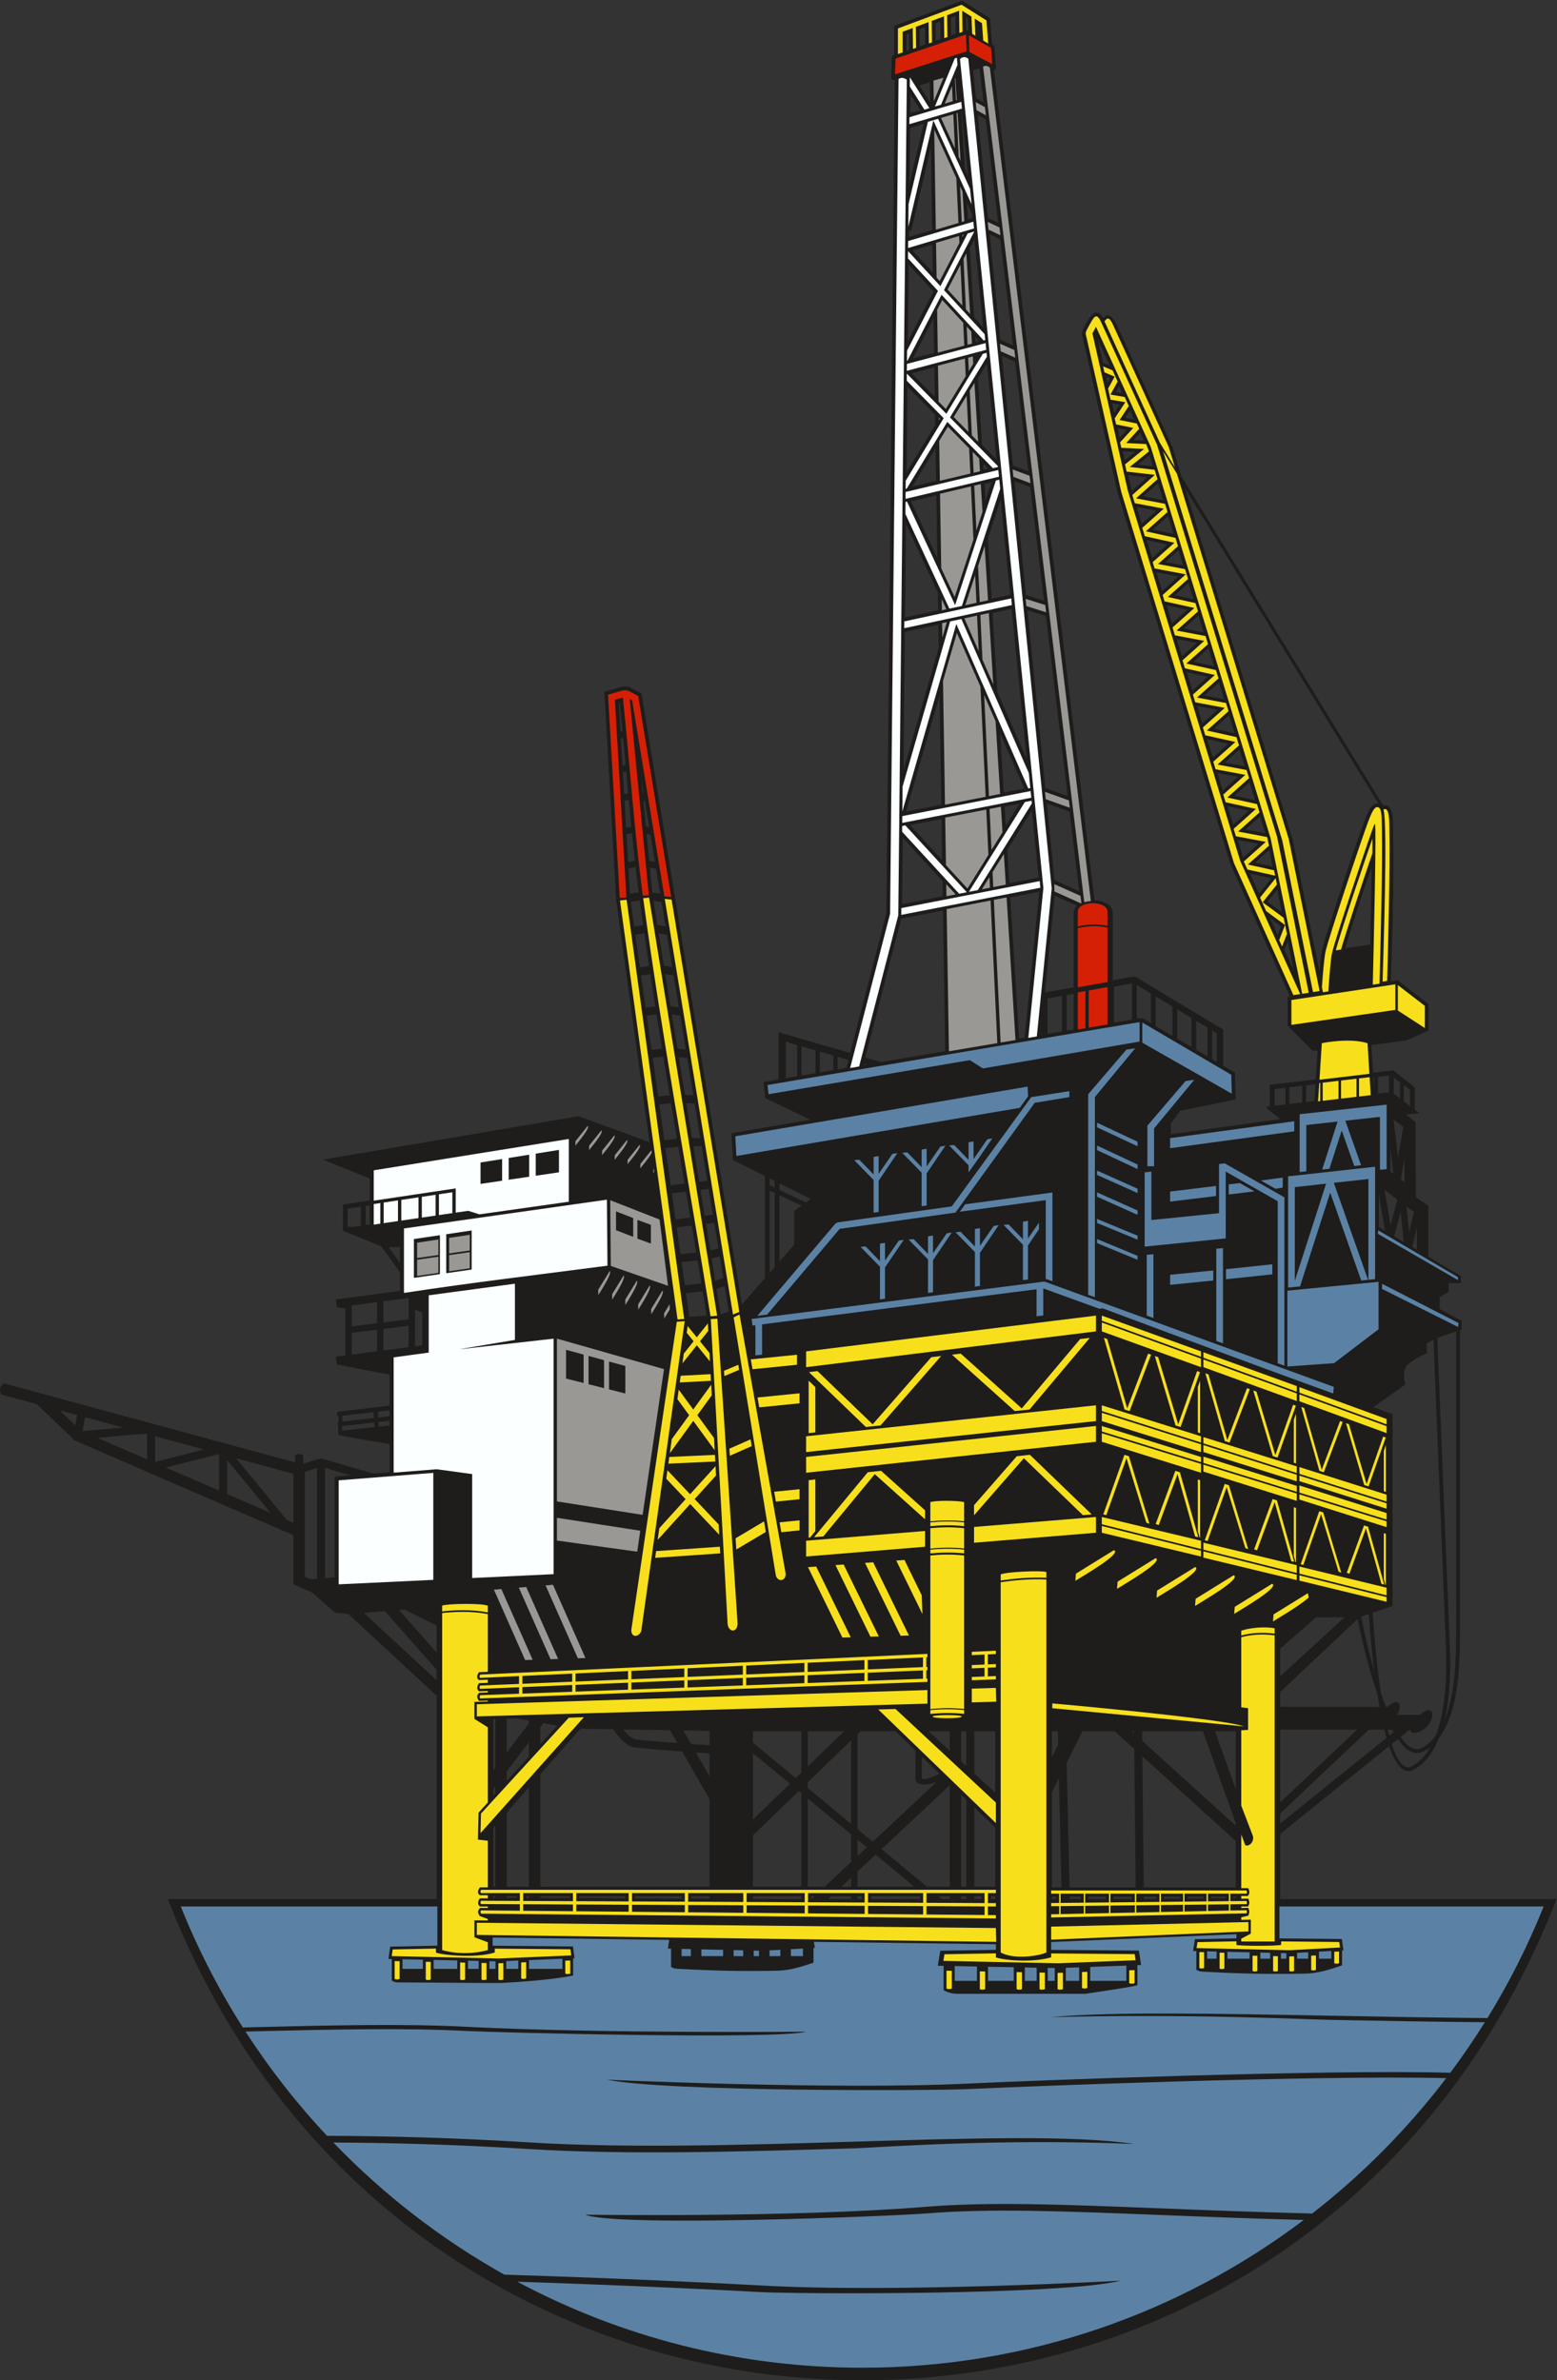 <?xml version="1.0" encoding="UTF-8" standalone="no"?>
<svg
   xmlns:dc="http://purl.org/dc/elements/1.1/"
   xmlns:cc="http://creativecommons.org/ns#"
   xmlns:rdf="http://www.w3.org/1999/02/22-rdf-syntax-ns#"
   xmlns:svg="http://www.w3.org/2000/svg"
   xmlns="http://www.w3.org/2000/svg"
   viewBox="0 0 632.453 966.747"
   height="966.747"
   width="632.453"
   xml:space="preserve"
   id="svg2"
   version="1.1"><rect x="0" y="0" width="632.453" height="966.747" fill="#333333" stroke="none"/><defs
     id="defs6" /><g
     transform="matrix(1.333,0,0,-1.333,0,966.747)"
     id="g10"><g
       transform="scale(0.1)"
       id="g12"><path
         id="path14"
         style="fill:#1e1d1c;fill-opacity:1;fill-rule:evenodd;stroke:none"
         d="m 3600.51,5799.79 614.83,-1002.11 c 33.41,10.11 29.38,-57.61 29.76,-75.51 3.23,-152.71 -2.33,-306.76 -6.78,-459.47 l 20.55,3.1 94.31,-72.54 v -80.37 l -66.12,-30.16 -108.13,-14.45 5.14,-84.2 61.45,7.26 65.65,-52.22 v -67.91 l 14,-10.78 -40.62,-3.77 29,-23.4 1.18,-228.68 37.73,-25.56 v -155.28 l 99.18,-59.16 v -21.79 h -37.46 v -26.92 l -26.98,-15.58 v -36.35 l 67.08,-36.1 v -26.52 l -5.09,-1.64 v -909.49 c 0,-68.13 -1.11,-137.54 -13.83,-204.67 -8.34,-44 -22.76,-91.66 -49.92,-127.93 -15.34,-38.61 -38.81,-75.22 -75.55,-96.43 -41.26,-23.8 -66.64,40.59 -76.99,70.8 l -331.92,-267.48 v -198.26 h 842.45 l -10.09,-25.19 c -768.95,-1921.389 -3442.96,-1921.35 -4211.891,0 l -10.082,25.19 h 819.253 v 619.36 l -269.09,249.08 -40.41,4.04 -70.003,61.59 -57.074,25.07 v 149.55 l -446.012,192.7 v 0.47 l -225.664,97.75 0.363,2.15 -110.605,106.25 -108.324,29.4 c -7.23,13.71 -4.121,25.74 9.145,33.59 l 886.18,-240.53 0.426,20.47 c 6.762,9.16 22.566,4.3 24.234,-0.55 v -24.45 c 13.235,4.43 49.969,17.77 57.633,16.09 l 155.482,-45.64 50.36,3.96 v 85.86 c -16.55,2.91 -150.95,24.38 -154.91,28.62 -3.27,3.47 -1.79,19.24 -1.45,25.78 -2.76,2.24 -2.43,8.77 0.25,12.97 h 0.05 l 0.37,17.81 c -5.76,0.84 -6.16,7.68 -2.27,13.38 l 157.96,18.46 v 94.33 l -160.72,31.13 -3.11,23.77 28.79,3.79 v 143.07 l -25.67,3.89 -3.12,23.84 195.25,25.67 v 57.09 l -56.54,78.86 -117.26,47.62 v 79.71 l 81.7,12.21 v 67.14 l -142.592,57.52 779.292,132.36 c 72.02,-26.16 143.89,-52.82 215.79,-79.34 l -101.52,738.82 -35.81,633.66 c 79.8,21.49 55.28,24.66 113.2,-5.32 l 305.76,-1861.82 70.21,80.47 v 311.24 l -97.72,48.99 -4.3,81.64 240.47,40.85 -137.39,65.76 -5.59,49.47 46.26,7.82 v 143.46 l 218.1,-63.03 110.31,425.79 25.64,2538.13 -11.25,3.21 2.63,71.13 6.81,2.34 v 88.87 l 206.55,76.97 85.46,-53.86 5.96,-79.65 6.88,-4.21 5.5,-71.38 -6.68,-1.33 306.7,-2530.82 c 23.5,-0.98 55.68,-11.52 55.68,-39.64 v -204.33 c 14.98,2.87 63.97,13.43 70.63,10.2 l 265.58,-159.97 v -110.19 l 36.01,-21.17 2.23,-81.92 -168.58,-34.26 -29.03,-38.78 v -32.91 l 333.88,46.41 c -28.94,24.06 -56.28,37.7 -32.33,39.14 v 65.06 l 140.15,16.51 5.64,87.3 -16.13,0.56 -75.03,76.26 v 87.58 l 6.82,1.03 -181.32,402.88 -343.84,1132.56 -104.08,462.95 c -4.97,22.1 -7.83,23.33 3.68,44.44 13.15,24.09 34.15,64.61 56.92,23.75 15.96,23.44 33.75,-4.67 40.83,-20.18 l 169.98,-372.75 27.57,-90.05 z m 599.79,-995.56 -588.8,959.69 327.82,-1070.71 81.32,-400.75 c 5.86,69.62 9.17,72.83 29.91,138.33 33.61,106.17 67.85,213.2 106.4,317.66 6.14,16.62 19.32,59.95 43.35,55.78 z M 3900.98,2228.98 v -84.2 l 195.91,179.72 h -86.75 l -109.16,-95.52 z m -8.97,2313.18 -29.7,-37.1 43.8,-32.33 -14.1,69.43 z m 31.95,-157.5 -10.15,-26.3 28.21,-62.65 -18.06,88.95 z m -30.71,19.36 10.2,26.37 -33.08,24.42 22.88,-50.79 z m -56.68,125.85 37.36,46.67 -64.83,14.35 27.47,-61.02 z m -48.46,109.51 46.81,41.82 -63.12,11.89 16.31,-53.71 z m -30.38,100.03 47.67,42.58 -64.96,14.37 17.29,-56.95 z m -31.71,104.46 46.39,41.45 -62.55,11.77 16.16,-53.22 z m -30.38,100.04 47.25,42.2 -64.38,14.25 17.13,-56.45 z m -31.71,104.46 45.97,41.07 -61.99,11.67 16.02,-52.74 z m -30.38,100.04 46.83,41.82 -63.82,14.12 16.99,-55.94 z m -31.71,104.46 45.54,40.68 -61.41,11.57 15.87,-52.25 z m -30.38,100.04 46.4,41.44 -63.23,13.99 16.83,-55.43 z m -30.08,99.05 49.66,44.35 -66.95,12.61 17.29,-56.96 z m -30.37,100.04 46,41.07 -62.69,13.88 16.69,-54.95 z m -31.72,104.45 44.73,39.95 -60.31,11.36 15.58,-51.31 z m -30.19,100.21 46.33,41.37 -57.66,6.55 11.33,-47.92 z m -21.53,93.4 31.58,25.59 -37.73,1.89 6.15,-27.48 z m -15.38,68.78 21.46,23.37 -27.96,5.72 6.5,-29.09 z m -16.83,75.3 16.73,25.41 -23.28,3.92 6.55,-29.33 z m -20.59,92.13 7.41,13.55 -11.52,4.84 4.11,-18.39 z m -13.64,61.08 19.87,-8.33 -35.3,77.33 15.43,-69 z m 48.63,-71.36 -9.96,-18.22 19.79,-3.33 -9.83,21.55 z m 33.62,-73.69 -14.92,-22.67 27.86,-5.68 -12.94,28.35 z m 31.15,-68.27 -20.59,-22.44 31.55,-1.58 -10.96,24.02 z m 28.17,-68.97 -34.63,-28.04 44.77,-5.09 -10.14,33.13 z m 26.04,-85.04 -44.61,-39.83 60.28,-11.36 -15.67,51.19 z m 30.58,-99.84 -45.88,-40.98 62.67,-13.88 -16.79,54.86 z m 31.93,-104.27 -40.1,-35.82 54.19,-10.2 -14.09,46.02 z m 30.57,-99.85 -41.35,-36.95 56.5,-12.51 -15.15,49.46 z m 30.29,-98.89 -44.61,-39.83 60.28,-11.36 -15.67,51.19 z m 30.58,-99.84 -45.87,-40.98 62.66,-13.87 -16.79,54.85 z m 31.93,-104.28 -44.61,-39.83 60.28,-11.35 -15.67,51.18 z m 30.58,-99.84 -45.88,-40.98 62.67,-13.87 -16.79,54.85 z m 31.93,-104.28 -44.6,-39.83 60.27,-11.35 -15.67,51.18 z m 30.58,-99.84 -45.87,-40.98 62.67,-13.87 -16.8,54.85 z m 31.94,-104.28 -44.6,-39.83 60.26,-11.35 -15.66,51.18 z m 27.93,-102.21 -43.22,-38.6 53.45,-11.84 -10.23,50.44 z m 231.54,-299.44 c 25.34,3.52 50.65,7.44 75.91,11.47 1.96,78.64 3.76,157.31 4.57,235.98 -26.37,-77.63 -58.54,-170.46 -80.48,-247.45 z m -93.89,-465.46 3.31,51.1 -28.57,-3.37 v -50.68 l 25.26,2.95 z m 179.73,71.92 2.35,-38.56 v 38.84 l -2.35,-0.28 z m -1548.22,60.79 47.21,-14.08 196.32,33.19 -6.81,428.59 -127.17,-24.81 -109.55,-422.89 z m 2.98,-21.56 -8.03,2.08 -0.94,-3.6 8.97,1.52 z m 438.92,509.29 26.9,-430.53 16.67,2.82 44.75,444.94 -88.32,-17.23 z m -205.87,3.59 -0.74,45.94 -121.05,131.62 -2.06,-201.72 123.85,24.16 z m -1.76,110.47 -1.99,124.73 -95.57,-18.64 97.56,-106.09 z m 190.38,162.26 3.59,-57.57 41.38,66.34 -44.97,-8.77 z m -193.07,6.09 -5.29,332.42 -101.76,-353.31 107.05,20.89 z m 179.08,217.84 11.28,-180.7 62.48,12.19 -73.76,168.51 z m -186.71,261.34 -1.1,69.37 -102.18,-21.96 -4.3,-420.94 107.58,373.53 z m -1.8,113.13 -0.85,53.5 -97.26,209.36 -2.91,-284.57 101.02,21.71 z m -2.53,158.99 -3.04,191.26 -77.3,-18.32 80.34,-172.94 z m 143.6,226.02 3.13,-50.03 18,55.04 -21.13,-5.01 z m -147.35,9.22 -1.57,99.58 -70.95,-116.78 72.52,17.2 z m 143.48,52.73 1.14,-18.45 13.81,3.27 -14.95,15.18 z m -146.19,117.81 -0.5,31.14 -84.33,85.64 -2.68,-260.82 87.51,144.04 z m -1.36,85.94 -1.43,89.45 -68.75,-18.18 70.18,-71.27 z m 127.11,123.45 0.14,-2.16 1.59,2.62 -1.73,-0.46 z m -129.24,10.21 -1.68,105.11 -63.25,-122.29 64.93,17.18 z m 125.55,48.76 0.96,-15.3 10.56,2.8 -11.52,12.5 z m -129.46,196.22 -1.34,84.74 -60.31,-17.88 61.65,-66.86 z m -2.05,129.29 -4,251.61 -59.86,-254.48 -6.66,0.81 -0.2,-18.9 70.72,20.96 z m 106.03,82.42 3.13,-50.04 13.14,3.89 -1.36,13.46 -14.91,32.69 z m -112.23,306.6 -0.97,60.98 -31.87,-8.96 32.84,-52.02 z m 95.04,-31.36 10.6,-169.66 9.73,-21.34 -19.25,191.31 -1.08,-0.31 z m 25.83,-413.41 13.1,-209.87 27.95,-30.31 -26.91,267.51 -14.14,-27.33 z m 24.79,-396.94 12.58,-201.41 44.24,-44.92 -29.34,291.57 -27.48,-45.24 z m 30.41,-486.87 11.5,-184.06 56.41,12.12 -29.21,290.23 -38.7,-118.29 z m 14.2,-227.39 15.09,-241.39 88.93,-203.14 -45.98,457 -58.04,-12.47 z m 45.07,-721.4 6.36,-101.78 88.94,17.35 -20.55,204.3 -74.75,-119.87 z m -104.02,2375.54 8.54,-84.95 23.19,-12.72 -12.5,103.07 -19.23,-5.4 z m -161.14,-121.8 -30.24,47.89 -0.58,-57.04 30.82,9.15 z m -33.04,-224.99 43.09,183.2 -41.34,-12.26 -1.75,-170.94 z m -4.89,-478.46 77.98,150.79 -75.6,81.98 -2.38,-232.77 z m 447.18,-1642.92 74.95,-33.59 -29.37,242.44 -69.05,24.75 23.47,-233.6 z m 68.05,-77.5 -67.77,30.37 -29.64,-294.78 87.3,15.51 v 225.55 c 0,9.28 3.7,17.13 10.11,23.35 z m -278.08,2395.55 -24.33,13.34 31.53,-313.61 30.97,-14.61 -38.17,314.88 z m 44.26,-365.23 -32.05,15.13 32.3,-321.38 38.95,-17.15 -39.2,323.4 z m 45.2,-372.97 -40,17.63 33.6,-334.32 46.88,-17.39 -40.48,334.08 z m 46.29,-382.01 -47.92,17.76 34.87,-346.81 55.03,-17.32 -41.98,346.37 z m 47.65,-393.15 -56.03,17.63 54.43,-541.48 68.03,-24.37 -66.43,548.22 z m -203.5,1771.95 0.25,-6.23 0.2,-0.13 -0.45,6.36 z m -32.91,14.05 -1.42,34.25 -5.39,3.41 0.51,-38.84 5.27,1.81 1.03,-0.63 z m -38.44,-12.21 -0.74,54.51 -13.92,-5.19 0.72,-54.11 13.94,4.79 z m -46.09,-15.81 -0.71,53.16 -14.76,-5.5 0.71,-52.73 14.76,5.07 z m -46.9,-16.1 -0.69,51.78 -16.25,-6.05 0.69,-51.31 16.25,5.58 z m -48.4,-16.61 -0.67,50.37 -8.09,-3.01 v -50.36 l 8.76,3 z m -185.54,-3077.5 -32.95,9.52 v -38.43 l 26.62,4.5 6.33,24.41 z m -46.05,-31.12 v 44.43 l -40.96,11.84 v -63.2 l 40.96,6.93 z m -54.06,-9.15 v 69.2 l -42.96,12.42 v -88.88 l 42.96,7.26 z m -56.07,-9.47 v 94.88 l -34.56,9.99 v -110.72 l 34.56,5.85 z m 743.55,139.2 -1.39,-13.72 1.39,0.24 z m 98.98,3.25 v 108.56 l -20.93,-3.71 v -108.39 l 20.93,3.54 z m 435.94,-98.81 v 87.66 l -13.74,8.27 v -87.85 l 13.74,-8.08 z m -28.24,16.59 v 88.07 l -34.23,20.63 v -88.58 l 34.23,-20.12 z m -48.72,28.64 v 88.78 l -43.31,26.09 v -89.43 l 43.31,-25.44 z m -57.81,33.96 v 89.64 l -51.24,30.87 v -90.41 l 51.24,-30.1 z m -65.73,38.71 v 90.53 l -43.13,25.98 v -103.04 c 18.87,3.83 17.25,2.82 43.13,-13.47 z m -57.63,10.97 v 110.1 l -54.81,-9.74 v -109.63 l 54.81,9.27 z M 3236.2,4109.7 v 108.26 l -43.99,-7.82 v -107.88 l 43.99,7.44 z m -861.04,-462.72 v -20.2 l 80.52,-38.19 14.62,10.68 -95.14,47.71 z m 67.24,-68.1 -67.24,31.89 v -202.14 l 45.05,51.66 v 102.38 l 22.19,16.21 z m -97,83.01 v -20.99 l 15.28,-7.24 v 20.58 l -15.28,7.65 z m 0,-37 v -250.37 l 15.28,17.5 v 225.63 l -15.28,7.24 z m 1951.28,257.48 v 49.54 l -18.85,14.05 v -49.07 l 18.85,-14.52 z m -30.79,23.72 v 48.79 l -18.85,14.06 v -48.32 l 18.85,-14.53 z m -33.34,18.18 v 50.96 l -33.29,-3.92 v -50.93 l 33.29,3.89 z m -264.52,-30.91 v 50.66 l -38.89,-4.59 v -50.62 l 38.89,4.55 z m -50.84,-5.97 v 50.63 l -33.38,-3.93 v -49.79 c 8.04,-1.31 24.51,1.86 33.38,3.09 z m 253.92,-1905.11 -270.13,-255.49 v -30.68 L 4225,1957.22 c -2.37,8.3 -4.58,16.66 -6.65,25.06 h -47.24 z m 62.33,-18.28 13.29,10.72 c -1.43,2.5 -2.81,5.02 -4.18,7.56 h -13.76 c 1.46,-6.12 3.01,-12.21 4.65,-18.28 z m 21.55,17.38 1.12,0.9 h -1.61 c 0.16,-0.32 0.32,-0.61 0.49,-0.9 z m 119.94,-17.95 c 31.2,79.8 34.61,186.41 31.21,270.35 l -37.99,936.66 -20.42,-10.56 v -30.75 c -16.38,-7.11 -59.48,-28.24 -65.91,-45.39 -5.45,-14.57 -3.6,-35.31 0.47,-50.11 l -97.61,-68.64 58.91,-21.29 v -584.43 l -60.91,-20.86 c 5.57,-81.21 13.2,-162.99 25.09,-243.54 4.82,-14.49 9.91,-28.9 15.37,-43.18 h 4.92 c 7.06,6.39 23.24,19.47 32.64,11.97 9.63,-7.69 2.44,-26.19 -3.5,-36.23 h 70.44 c 53.69,48.56 48.86,-41.17 -13.61,-54.73 -16.34,-3.53 -15.4,8.19 -18.85,9.46 l -27.2,-21.91 c 14.75,-21.53 39.04,-48.77 67.1,-32.58 15.71,9.08 28.88,21.4 39.85,35.76 z m -115.07,-9.73 -18.89,-15.23 c 7.44,-22.97 29.16,-86.51 62.99,-66.97 23.75,13.7 41.53,34.61 54.98,58.12 -39.32,-32.58 -68.47,-20.17 -99.08,24.08 z m -358.88,-193.12 234.41,221.7 h -234.41 z m 302.83,291.11 c -2.33,13.01 -4.49,26.06 -6.52,39.12 -24.91,73.4 -45.06,152.27 -60.26,228.52 l -236.05,-222.4 v -45.24 h 302.83 z m -56.03,274.79 c 10.83,-55.32 24.32,-111.55 39.88,-166.06 -7.16,57.79 -12.47,115.98 -16.59,174.03 l -23.29,-7.97 z m 254.6,-313.78 c 33.44,81.65 34.87,193.58 34.87,277.49 v 905.6 l -57.39,-19.55 38.19,-941.99 c 2.87,-70.63 0.86,-150.88 -15.67,-221.55 z m -155.71,1828.71 13.47,-115.95 16.01,92.96 -29.48,22.99 z m 32.74,-119.25 -10.85,-62.98 11.21,-8.5 -0.36,71.48 z m -33.22,-46.05 -9.47,81.5 v -74.33 l 9.47,-7.17 z m -27.15,-49.23 18.23,-106.99 20.92,77.27 c -12.98,10 -25.93,20.03 -39.15,29.72 z m 67.15,-50.93 7.98,-77.52 14.64,61.41 c -7.65,5.21 -15.18,10.6 -22.62,16.11 z m 31.45,-63.48 -14.19,-59.49 14.19,-8.46 z m -40,-44.1 -9.39,91.11 -19.93,-73.63 29.32,-17.48 z m -57.23,34.12 -18.84,110.55 v -99.3 l 18.84,-11.25 z m -2329.66,1520.25 6.17,1.44 c -2.78,29.5 -5.65,58.98 -8.67,88.45 l -2.68,-0.72 5.18,-89.17 z m 8,-18.21 -6.84,-1.6 4.87,-83.74 9.53,2.24 c -2.49,27.71 -4.99,55.41 -7.56,83.1 z m 9.32,-102.77 -10.14,-2.38 3.89,-66.86 12.25,2.7 c -2.02,22.18 -4.01,44.36 -6,66.54 z m 5.78,-275.88 20.66,3.85 c -3.14,28.04 -6.1,56.08 -8.91,84.15 l -16.69,-3.04 4.94,-84.96 z m 64.42,3.82 17.57,-3.98 -13.42,81.66 -12.25,5.55 8.1,-83.23 z m -20.31,208.84 3.27,-2.31 -7.48,45.5 4.21,-43.19 z m 7.72,-29.36 -5.23,3.69 7.54,-77.5 10.62,-4.81 -12.93,78.62 z m -49.8,6.4 -12.9,-2.83 4.79,-82.28 15.9,2.89 c -2.7,27.4 -5.27,54.81 -7.79,82.22 z m 83.38,-210.65 -19.01,4.29 7.39,-75.92 24.05,-3.95 -12.43,75.58 z m -62.54,5.36 -21.72,-4.05 4.47,-76.88 26.7,3.93 c -3.35,25.64 -6.49,51.3 -9.45,77 z m 163.81,-1370.2 52.8,3.67 c -3.98,24.59 -8,49.18 -12.05,73.77 l -50.97,-5.15 10.22,-72.29 z m 95.56,7.58 24.87,8.71 -12.68,77.17 -24.91,-7.78 12.72,-78.1 z m -122.57,183.49 48.05,4.93 c -4.6,27.42 -9.21,54.84 -13.85,82.24 l -45.74,-5.6 11.54,-81.57 z m 90.79,11.7 25.01,5.96 -12.82,77.97 -25.35,-3.11 13.16,-80.82 z m 29.03,-18.43 -25.06,-5.96 11.09,-68.15 24.87,7.76 -10.9,66.35 z m -67.7,-12.66 -48.68,-5 9.9,-70.04 50.41,5.12 c -3.86,23.32 -7.73,46.62 -11.63,69.92 z m -101.25,366.82 38.5,4.05 c -6.1,36.11 -12.18,72.22 -18.22,108.34 l -35.66,-3.58 15.38,-108.81 z m 84.24,6.25 25.51,-0.32 -17.33,105.38 -25.52,1.5 17.34,-106.56 z m 29.55,-24.95 -25.54,0.32 17.72,-108.79 25.15,3.05 -17.33,105.42 z m -71.17,-1.56 -39.17,-4.11 16.02,-113.32 42.2,5.13 c -6.35,37.43 -12.72,74.86 -19.05,112.3 z m -61.45,153.44 35.05,3.52 c -6.53,39.25 -13.02,78.51 -19.42,117.79 l -32.21,-4.02 16.58,-117.29 z m 81.67,4.53 25.49,-1.5 -18.68,113.62 -25.64,3.57 18.83,-115.69 z m -101.7,137.16 31.7,3.97 c -5.62,34.71 -11.18,69.44 -16.65,104.18 l -29.82,-3.72 14.77,-104.43 z m 78.73,3.94 25.6,-3.55 -17.07,103.81 -25.43,3.54 16.9,-103.8 z m -96.95,124.9 29.44,3.68 c -5.14,32.84 -10.19,65.7 -15.15,98.57 l -28.16,-4.15 13.87,-98.1 z m 75.91,4.32 25.39,-3.53 -15.97,97.19 -25.34,4.16 15.92,-97.82 z m -93.23,118.17 27.95,4.12 c -4.97,33.25 -9.84,66.52 -14.58,99.82 l -27.49,-4.05 14.12,-99.89 z m 73.14,5.26 25.29,-4.15 -16.14,98.19 -25.13,4.12 15.98,-98.16 z m -90.71,119.02 27.47,4.04 c -3.56,25.25 -7.05,50.5 -10.46,75.76 l -27.72,-4.08 10.71,-75.72 z m 70.56,4.76 25.09,-4.12 -12.17,74.02 -24.97,4.09 12.05,-73.99 z m 55.55,-896.69 45.08,5.53 c -4.47,26.35 -8.94,52.69 -13.41,79.04 l -42.89,-5.21 11.22,-79.36 z m 88.66,10.88 25.31,3.11 -12.98,79 -25.2,-3.06 12.87,-79.05 z m -1079.16,-790.82 -77.6,22.77 V 2443.9 l 29.25,1.91 v 307.56 l 48.35,3.83 z m -375.796,46.56 v -103.65 l 132,-57.17 -132,160.82 z m -24.66,-92.97 v 111.49 l -161.949,-41.33 161.949,-70.16 z m -408.711,223.6 -7.121,-42.33 123.653,10.71 -116.532,31.62 z m 213.832,-58.03 v -78.38 l 148.813,37.99 -148.813,40.39 z m 246.731,-66.97 154.16,-187.82 20.457,-8.86 v 149.27 l -174.617,47.41 z m -271.395,-3.5 v 77.15 c -9.254,2.52 -131.035,-10.08 -150.883,-11.8 l 150.883,-65.35 z m -218.324,103.57 5.281,31.41 -52.945,14.38 47.664,-45.79 z m 736.059,-129.88 -36.895,-11.7 V 2448 c 20.695,-9.14 14.121,-7.34 36.895,-5.72 v 337.3 z m 221.494,175.96 -35.28,-4.14 1.09,-17.93 34.19,3.85 v 18.22 z m 0,-32.09 -33.36,-3.75 c 0.29,-4.71 0.57,-9.41 0.86,-14.12 l 32.5,3.49 v 14.38 z m -144.94,-29.96 c 32.89,3.53 65.79,7.07 98.69,10.62 -0.29,4.69 -0.58,9.36 -0.86,14.05 -32.51,-3.66 -65.03,-7.31 -97.55,-10.96 l -0.28,-13.71 z m 0.57,27.62 96.43,10.82 -1.09,17.89 -94.98,-11.14 -0.36,-17.57 z m 243.87,331.75 -22.09,9.36 v -111.84 l 22.09,2.91 v 99.57 z m -41.66,-40.11 -76.65,-9.42 v -65.58 l 76.65,10.07 v 64.93 z m -96.23,-11.82 -77.08,-9.45 v -66.43 l 77.08,10.12 v 65.76 z m -77.08,10.27 77.08,9.46 v 64.31 l -77.08,-10.13 v -63.64 z m 96.66,11.86 76.65,9.39 v 65.16 l -76.65,-10.06 v -64.49 z m 16.28,228.69 33.95,-47.34 v 48.22 l -33.95,-0.88 z m -58.15,128.07 -12.23,-1.84 v -58.22 l 12.23,1.78 v 58.28 z m -26.72,-4.01 -40.49,-6.05 v -54.83 c 17.75,-1.93 23.05,0.06 40.49,2.7 v 58.18 z M 2461.52,1977.45 v -107.2 l 110.71,107.2 h -110.71 z m 0,-155.56 v -17.44 l 131.94,-109.18 v 254.37 l -131.94,-127.75 z m 0,-49.44 v -268.53 h 51.62 l 80.32,75.13 v 84.24 l -131.94,109.16 z m 131.94,-306.23 v 8.58 h -60.71 l -9.16,-8.58 h 69.87 z m 0,37.7 v 27.65 l -29.57,-27.65 h 29.57 z m 215.65,395.92 -0.01,-65.69 c 0.58,-10.29 48.91,10.84 54.16,13.36 l -54.15,52.33 z m 45.21,-76.76 c -21.57,-8.03 -64.29,-16.68 -64.78,10.9 v 84.76 l -60.78,58.71 h -106.58 l -9.15,-8.84 v -289.54 l 46.35,-38.36 194.94,182.37 z M 2613.03,1647.1 v -49.73 l 28.2,26.39 -28.2,23.34 z m 0,-97.21 v -45.97 h 173.02 l -117.89,97.53 -55.13,-51.56 z m 0,-75.09 v -8.58 h 12.33 v 8.58 h -12.33 z m -171.08,-8.58 v 8.58 h -147.36 v -8.13 l 147.36,-0.45 z m 0,37.7 v 284.74 l -7.95,6.59 -139.41,-135.02 v -156.31 h 147.36 z m 0,347.38 v 126.15 h -147.36 v -34.86 l 130.29,-107.81 17.07,16.52 z m -1111.33,281.52 v 31.88 l -157.74,178.77 -64.22,-5.18 221.96,-205.47 z m 0,84.34 v 82.23 l -97.83,48.9 -16.69,-1.34 114.52,-129.79 z m 1141.19,-750.62 c 3.83,1.09 7.42,4.86 10.58,8.26 h -10.58 v -8.26 z m 182.68,-0.32 h 149.06 v 8.58 h -149.06 v -8.58 z m 215.37,0 h 24.16 v 8.58 h -34.34 c 3.36,-3.01 6.86,-6.18 10.18,-8.58 z m 58.99,0 h 15.55 v 8.58 h -15.55 v -8.58 z m 40.22,0 h 21.64 v 8.58 h -21.64 v -8.58 z m 50.77,0 h 12.73 v 8.58 h -12.73 v -8.58 z m 185.47,0 h 12.8 v 7.17 h -12.8 v -7.17 z m 54.67,0 h 33.13 v 7.17 h -33.31 l 0.18,-7.17 z m 56.37,0 h 53.64 v 7.17 h -53.64 v -7.17 z m 76.88,0 h 55.53 v 7.17 h -55.53 v -7.17 z m 92.41,0.02 38.11,0.33 v 6.82 h -38.18 l 0.07,-7.15 z m -1586.5,516.72 c 27.02,-34.75 37.99,-31 83.31,-35 27.2,-2.4 54.44,-4.45 81.67,-6.42 l -22.33,39 -142.65,2.42 z m 206.78,-44.39 c 18.75,-1.31 37.51,-2.58 56.27,-3.81 v 43.73 l -79.91,1.35 23.64,-41.27 z m 580.39,-320.14 138.37,-114.51 h 69.34 v 308.83 l -207.71,-194.32 z m 258.09,-114.51 v 265.19 l -15.55,15.04 v -280.23 h 15.55 z m 0,367.75 v 105.78 h -15.55 v -91.4 l 15.55,-14.38 z m 305.97,9.88 8.79,-380.07 h 201.54 l -4.31,422.03 -59.5,53.94 h -98.3 l -48.22,-95.9 z m 205.54,89.22 -0.07,6.68 h -7.3 l 7.37,-6.68 z m 24.51,6.68 0.3,-29.18 284.89,-258.36 v 7.5 l -100.01,280.04 h -185.18 z m 0.78,-76.44 4.08,-399.53 h 280.33 v 141.6 l -284.41,257.93 z m -246.63,-399.53 -7.71,333.32 -21.55,-42.85 v -290.47 h 29.26 z m -10.06,435.13 -0.95,40.84 h -18.25 v -79.02 l 19.2,38.18 z m -255.44,40.84 v -128.59 l 63.5,-58.69 v 187.28 h -63.5 z m 0,-232.16 v -241.37 h 63.5 v 180.02 l -63.5,61.35 z m -562,72.24 -112.48,93.07 v -201.99 l 112.48,108.92 z m -244.88,92.56 c -13.86,0.92 -27.72,1.86 -41.57,2.79 l 41.57,-72.59 v 69.8 z m -83.35,5.72 c -20.13,1.45 -129.2,8.99 -149.88,13.6 -23.55,5.23 -46.94,34.59 -60.33,54.08 l -100.03,1.71 -122.14,-139.02 v -342.26 h 515.73 v 266.31 l -83.35,145.58 z m 1623.73,61.64 63.04,-176.54 v 176.54 h -63.04 z m -2158.41,38.32 v -103.45 l 67.47,88.8 v 8.62 c -36.4,6.62 -29.73,7.3 -67.47,6.03 z m 111.68,-13.79 -9.38,-12.34 v -51.66 l 51.84,56.58 -42.46,7.42 z m -9.38,-527.18 v -5.14 l 89.94,-0.41 v 5.55 h -89.94 z m -137.14,-4.5 v 5.06 l -5.96,0.06 v -5.1 l 5.96,-0.02 z m 0,33.62 v 186.15 l -5.96,-6.78 v -179.37 h 5.96 z m 0,284.39 v 21.12 c -7.6,-9.4 -6.69,-9.54 -6.1,-27.78 l 6.1,6.66 z m -5.96,70.3 5.96,7.84 v 148.33 l -5.96,-0.18 v -155.99 z m 1390.66,59.64 v 59.2 h -64.05 l 64.05,-59.2 z m -1349.86,-63.28 v -28.65 l 67.47,73.63 v 43.85 l -67.47,-88.83 z m 0,-125.25 v -225.8 h 67.47 v 302.62 l -67.47,-76.82 z m 0,-254.65 v -4.94 l 30.5,-0.14 v 4.83 l -30.5,0.25 z m 67.47,-5.25 v 4.98 h -7.83 v -4.94 l 7.83,-0.04 z m 2153.98,-0.71 v 4.28 h -7.06 v -4.34 l 7.06,0.06 z m -218.61,4.28 v -6.56 l 48.74,0.51 v 6.05 H 3547 Z m 71.98,0 v -5.82 l 48.25,0.51 v 5.31 h -48.25 z m 71.5,0 v -5.06 l 44.82,0.47 v 4.59 h -44.82 z m -1528.29,-6.11 v 7.52 h -55.73 v -7.27 l 55.73,-0.25 z m -84.86,7.52 h -141.92 v -6.49 l 141.92,-0.64 v 7.13 z m -171.05,0 h -140.74 v -5.69 l 140.74,-0.64 v 6.33 0" /><path
         id="path16"
         style="fill:#d62005;fill-opacity:1;fill-rule:evenodd;stroke:none"
         d="m 3374.91,4474.02 v -42.82 c -33.53,7.59 -65.75,4.11 -90.53,-1.74 v 44.56 c 0,35.23 90.53,35.23 90.53,0 z m 0,-48.02 v -165.72 l -90.53,-16.08 v 180.07 c 24.6,5.95 56.94,9.6 90.53,1.73 z m 0,-181.2 v -113.84 l -57.24,-9.67 v 113.34 l 57.24,10.17 z m -90.02,-129.06 c -0.34,1.61 -0.51,3.27 -0.51,4.97 v 108 l 23.11,4.11 v -113.26 l -22.6,-3.82 v 0" /><path
         id="path18"
         style="fill:#5b82a4;fill-opacity:1;fill-rule:evenodd;stroke:none"
         d="m 4703.94,1443.68 c -47.55,-118.77 -105.02,-232.46 -171.33,-340.13 -158.89,1.21 -320.95,4.25 -476.74,7.2 -352.13,6.62 -672.35,12.66 -852.61,-4.43 426,10.84 771.3,-6.8 852.05,-8.32 153.4,-2.89 312.85,-5.88 469.4,-7.15 -33.01,-52.79 -68.12,-104.159 -105.28,-153.885 -391.99,10.683 -1292.69,-24.492 -1469.57,-33.012 -411.31,-19.781 -1098.34,11.82 -1100.32,11.899 181.66,-37.481 999.78,-33.555 1101.43,-28.653 173.79,8.36 1060.55,42.989 1455.99,33.321 -117.73,-154.532 -255.07,-293.301 -408.39,-412.524 -176.07,4.496 -330.75,10.609 -469.03,16.059 -293.77,11.601 -513.76,20.273 -708.26,4.453 -411.7,-33.516 -1036.46,-23.969 -1038.26,-23.945 95.09,-39.106 943.99,-4.122 1039.85,3.671 193.72,15.782 413.03,7.129 705.87,-4.433 131.74,-5.196 278.35,-10.977 444.17,-15.41 C 3598.55,205.852 3132.57,38.234 2627.39,38.234 c -379.91,0 -737.68,94.801 -1050.95,261.993 328.04,-10.586 641.5,-25.84 737.47,-31.426 101.65,-5.918 919.76,-10.664 1101.43,34.629 -1.99,-0.117 -689.03,-38.282 -1100.32,-14.375 -100.66,5.855 -435.73,22.148 -778.05,32.691 -193.22,108.188 -368.79,244.184 -521.17,402.641 168.19,-0.801 371.2,-5.879 594.11,-19.809 298.47,-18.648 660.43,-7.808 993.76,2.172 80.76,2.422 426.05,30.469 852.04,13.223 -180.26,27.168 -500.46,17.578 -852.6,7.031 -332.76,-9.961 -694.11,-20.781 -992.01,-2.168 -231.89,14.492 -442.35,19.414 -614.573,19.922 -91.941,98.027 -175.148,204.336 -248.39,317.692 274.763,6.8 483.873,11.41 669.483,1.9 95.86,-4.9 944.76,-26.9 1039.85,-2.31 -1.81,-0.02 -626.57,-6.01 -1038.26,15.06 -188.04,9.61 -399.91,4.85 -679.226,-2.09 -73.879,116.06 -137.379,239.38 -189.132,368.67 h 781.928 v -119.45 l -143.74,-3.01 -5.37,-37.38 10.13,-0.23 v -65.84 c 12.26,-7.09 18.16,-5.43 31.61,-5.51 100.43,-0.67 201.02,-1.84 301.41,-1.84 52.71,2.76 150.26,9.2 219.65,22.6 v 52.83 l 4.16,0.18 -4.77,35.72 -244.66,2.23 v 24.97 l 538.05,-7.18 -4.08,-26.54 9.71,-0.22 v -55.78 c 10.47,-5.82 14.37,-5.14 25.61,-5.78 111.17,-6.17 190.35,-7.52 298.08,-5.61 38.1,0.69 74.52,12.29 110.34,24.55 v 44.67 l 4.07,0.24 -2.66,18.57 554.41,-7.4 v -16.92 l -169.44,-2.79 -7.52,-45.8 17.67,-0.33 v -74.28 c 13.56,-7.44 27.65,-10.88 42.93,-10.88 h 388.78 c 45.19,7.09 134.06,19.36 158.9,26.12 v 61.11 l 11.18,0.43 -6.73,44.16 -267.35,2.05 v 24.02 l 564.62,23.75 v -12.59 l -126.62,-2.64 -5.54,-36 9.95,-0.23 v -57.07 c 10.7,-5.94 14.71,-5.26 26.19,-5.9 113.74,-6.33 194.75,-7.72 304.96,-5.74 38.97,0.7 76.24,12.58 112.88,25.11 v 45.71 l 4.17,0.23 -4.91,34.38 -190.04,1.93 v 97.38 h 805.13 z M 2446.81,1292.37 v 22.95 l -36.69,-2.01 v -20.94 h 36.69 z m -68.79,0 v 19.18 l -33.08,-1.79 v -17.39 h 33.08 z m -65.18,0 v 16.45 l -16.09,0.37 v -16.82 h 16.09 z m -48.2,0 v 17.56 l -29.07,0.67 v -18.23 h 29.07 z m -61.17,0 v 18.97 l -66.13,1.52 v -20.49 h 66.13 z m -98.24,0 v 21.24 l -28.24,0.66 v -21.9 h 28.24 z m 1951.52,-7.89 v 23.48 l -37.53,-2.05 v -21.43 h 37.53 z m -70.37,0 v 19.65 l -33.85,-1.85 v -17.8 h 33.85 z m -66.69,0 v 16.84 l -16.47,0.37 v -17.21 h 16.47 z m -49.31,0 v 17.97 l -29.74,0.69 v -18.66 h 29.74 z m -62.58,0 v 19.42 l -67.66,1.56 v -20.98 h 67.66 z m -100.5,0 v 21.74 l -28.89,0.67 v -22.41 h 28.89 z m -798.06,-67.57 H 2977 v 43.73 l -67.76,1.32 v -45.05 z m 101.55,0 h 78.35 v 41.52 l -78.35,1.54 v -43.06 z m 112.14,0 h 36.03 v 40.15 l -36.03,0.71 v -40.86 z m 69.82,0 h 21.23 v 39.08 l -21.23,0.41 v -39.49 z m 55.02,0 h 40.61 v 41.23 l -40.61,-1.51 v -39.72 z m 74.41,0 h 110.08 v 46.54 l -110.08,-4.06 v -42.48 z m -2095.66,36.58 h 62.12 v 27.99 l -62.12,1.38 v -29.37 z m 94.84,0 h 72 v 25.64 l -72,1.62 v -27.26 z m 104.71,0 h 32.48 v 24.18 l -32.48,0.72 v -24.9 z m 65.2,0 h 18.65 v 23.03 l -18.65,0.41 v -23.44 z m 51.37,0 h 36.76 v 25.29 l -36.76,-1.56 v -23.73 z m 69.48,0 h 101.63 v 30.97 l -101.63,-4.29 v -26.68 0" /><path
         id="path20"
         style="fill:#f7df1c;fill-opacity:1;fill-rule:evenodd;stroke:none"
         d="m 3034.73,1760.07 -305.77,285.25 -52.61,-1.48 358.38,-346.25 v 62.48 z m -547.59,719.18 105.32,-215.51 -25.46,-0.78 -104.79,214.42 24.93,1.87 z m 268.97,20.18 52.69,-107.78 2.03,-57.05 -79.64,162.97 24.92,1.86 z m -95.33,-7.15 109.06,-223.15 -25.46,-0.76 -108.52,222.03 24.92,1.88 z m -89.96,-6.76 107.12,-219.18 -25.45,-0.78 -106.59,218.1 24.92,1.86 z m 833.03,-74.22 1.83,21.93 115.84,71.63 c 26.34,-10.1 -100.22,-81.96 -117.67,-93.56 z m -127.04,24.4 1.84,21.93 115.82,71.62 c 26.34,-10.08 -100.2,-81.95 -117.66,-93.55 z m 602.31,-123.74 1.81,21.53 104.34,64.51 2.83,-12.85 c -26.34,-24.71 -96.43,-64.85 -108.98,-73.19 z m -118.28,23.03 1.8,21.53 113.65,70.27 c 25.84,-9.9 -98.32,-80.41 -115.45,-91.8 z m -119.21,24.18 1.83,21.94 115.83,71.62 c 26.35,-10.08 -100.22,-81.96 -117.66,-93.56 z m -117.4,25.02 1.82,21.94 115.84,71.62 c 26.33,-10.08 -100.21,-81.96 -117.66,-93.56 z m -1067.77,750.67 883.2,109.02 v -48.07 l -883.2,-109.04 v 48.09 z m 1203.3,-321.65 -302.19,94.38 v -16.72 l 302.19,-93.49 v 15.83 z m -302.19,72.35 v -26.06 l 302.19,-94.37 v 26.93 l -302.19,93.5 z m 867.75,-243.34 -265.68,84.08 v -21.72 l 265.68,-82.2 v 19.84 z m -265.68,57.05 v -15.82 l 265.68,-84.06 v 17.67 l -265.68,82.21 z m 265.68,229.45 -265.68,97.11 v -16.68 l 265.68,-96.68 v 16.25 z m -265.68,75.04 V 2983 l 265.68,-97.11 v 21.17 l -265.68,96.7 z m 257.22,-171.93 v -122.97 l 6.14,-1.93 v 142.36 l -6.14,-17.46 z m 0,-250.69 v -140.29 l 4.84,-17.28 1.3,-0.34 v 155.98 l -6.14,1.93 z m -1.96,294.09 -50.59,-144.46 -53.7,182.13 -9.06,3.28 55.54,-188.41 13.46,-4.26 52.16,148.88 -7.81,2.84 z m -131.33,47.44 -55.93,-148.75 -53.51,188.3 -8.88,3.2 55.26,-194.43 13.56,-4.3 57.55,153.07 -8.05,2.91 z m -111.97,-438.38 54.12,154.49 53.22,-174.88 8.22,-3.19 -54.94,183.48 -12.05,3.83 -56.67,-161.78 8.1,-1.95 z m 140.59,-26.9 50.19,138.25 47.18,-169.12 8.46,-2.07 -49.23,176.3 -12.17,3.87 -52.66,-144.3 8.23,-2.93 z m 113.13,-42.55 -265.68,64.51 v -21.6 l 265.68,-66.35 v 23.44 z m -265.68,37.69 v -16.03 l 265.68,-64.5 v 14.18 l -265.68,66.35 z m 265.68,245.78 -265.68,84.07 v -20.65 l 265.68,-84.49 v 21.07 z m -265.68,58.11 v -16.88 l 265.68,-84.06 v 16.47 l -265.68,84.47 z m -7.97,-31.51 -284.57,89.28 v -19.08 l 284.57,-88.07 v 17.87 z m -284.57,64.89 v -21.1 l 284.57,-89.25 v 22.28 l -284.57,88.07 z m 284.57,239.31 -284.57,103.13 v -16.62 l 284.57,-103.56 v 17.05 z m -284.57,81.12 v -23.48 l 284.57,-103.11 v 23.01 l -284.57,103.58 z m 275.52,-184.01 v -130.54 l 6.55,-2.07 v 151.17 l -6.55,-18.56 z m 0,-266.15 v -148.94 l 5.17,-18.36 1.38,-0.34 v 165.59 l -6.55,2.05 z m -2.11,312.25 -54.2,-153.38 -57.51,193.4 -9.71,3.47 59.5,-200.06 14.41,-4.51 55.87,158.09 -8.36,2.99 z m -140.65,50.39 -59.93,-157.95 -57.31,199.94 -9.51,3.4 59.19,-206.47 14.52,-4.55 61.65,162.54 -8.61,3.09 z m -119.95,-465.47 57.97,164.04 57,-185.68 8.8,-3.38 -58.84,194.8 -12.91,4.07 -60.7,-171.76 8.68,-2.09 z m 150.58,-28.56 53.76,146.78 50.54,-179.57 9.06,-2.19 -52.74,187.19 -13.04,4.1 -56.4,-153.18 8.82,-3.13 z m 121.18,-45.19 -284.57,68.49 v -21.17 l 284.57,-71.07 v 23.75 z m -284.57,42.09 v -19.06 L 3951.67,2438 v 16.5 l -284.57,71.08 z m 284.57,258.88 -284.57,89.28 v -19 l 284.57,-90.47 v 20.19 z m -284.57,64.99 v -21.18 L 3951.67,2739 v 19.96 l -284.57,90.49 z m -7.34,285.41 -302.19,109.02 v -15.61 l 302.19,-109.98 v 16.57 z m -302.19,88 v -27.05 l 302.19,-109.04 v 26.13 l -302.19,109.96 z m 292.57,-196.79 v -138.05 l 6.96,-2.17 v 159.83 l -6.96,-19.61 z m 0,-281.43 v -157.5 l 5.5,-19.41 1.46,-0.35 v 175.09 l -6.96,2.17 z m -2.23,330.16 -57.56,-162.17 -61.06,204.47 -10.31,3.67 63.17,-211.52 15.31,-4.77 59.33,167.15 -8.88,3.17 z m -149.37,53.28 -63.63,-167.03 -60.86,211.42 -10.09,3.6 62.85,-218.3 15.42,-4.81 65.46,171.84 -9.15,3.28 z m -127.36,-492.17 61.55,173.44 60.52,-196.33 9.37,-3.57 -62.49,205.97 -13.71,4.32 -64.46,-181.62 9.22,-2.21 z m 159.89,-30.2 57.09,155.2 53.66,-189.86 9.64,-2.31 -56.01,197.91 -13.84,4.34 -59.9,-161.97 9.36,-3.31 z m 128.69,-47.79 -302.19,72.42 v -22.22 l 302.19,-75.47 v 25.27 z m -302.19,44.96 v -20.62 l 302.19,-72.42 v 17.57 l -302.19,75.47 z m 302.19,273.3 -302.19,94.38 v -17.38 l 302.19,-96.1 v 19.1 z m -302.19,71.68 v -25.39 l 302.19,-94.37 v 23.67 l -302.19,96.09 z m -873.01,78.21 v -138.05 l -20.34,-2.17 v 159.83 l 20.34,-19.61 z m 0,-281.43 v -157.5 l -16.05,-19.41 -4.29,-0.35 v 175.09 l 20.34,2.17 z m 6.53,330.16 168.22,-162.17 178.49,204.47 30.12,3.67 -184.64,-211.52 -44.74,-4.77 -173.38,167.15 25.93,3.17 z m 436.57,53.28 185.95,-167.03 177.87,211.42 29.49,3.6 -183.67,-218.3 -45.07,-4.81 -191.33,171.84 26.76,3.28 z m 372.24,-492.17 -179.91,173.44 -151.81,-173.91 v 30.82 l 130.21,149.16 40.05,4.32 188.4,-181.62 -26.94,-2.21 z m -481.01,-12.6 -153.2,137.6 -156.81,-189.86 -28.15,-2.31 163.67,197.91 40.46,4.34 134.03,-120.37 v -27.31 z m -362.43,-65.39 362.43,29.73 v -48.09 l -362.43,-29.72 v 48.08 z m 511.72,41.97 371.48,30.45 v -48.08 l -371.48,-30.45 v 48.08 z m -511.72,276.29 883.2,94.38 v -48.09 l -883.2,-94.37 v 48.08 z m 0,-62.97 883.2,94.38 v -48.09 l -883.2,-94.37 v 48.08 z m 378.53,-137.32 c 22.3,5.24 78.97,4.59 102.9,0 v -58.55 c -40.06,4.18 -76.55,2.44 -102.9,-0.32 v 58.87 z m 102.9,-61.91 v -11.6 c -39.95,4.25 -76.41,2.59 -102.9,-0.12 v 11.6 c 26.24,2.75 62.81,4.49 102.9,0.12 z m 0,-17.87 v -61.8 c -40.06,4.18 -76.55,2.42 -102.9,-0.33 v 62.03 c 26.24,2.75 62.81,4.47 102.9,0.1 z m 0,-65.18 v -11.58 c -39.95,4.26 -76.41,2.6 -102.9,-0.12 v 11.6 c 26.24,2.76 62.81,4.47 102.9,0.1 z m 0,-17.87 v -467.77 c -40.06,4.17 -76.55,2.44 -102.9,-0.32 v 467.99 c 26.24,2.75 62.81,4.49 102.9,0.1 z m 0,-471.15 v -11.59 c -39.95,4.26 -76.41,2.6 -102.9,-0.12 v 11.61 c 26.24,2.75 62.81,4.49 102.9,0.1 z m -51.7,-24.85 c -55.78,0.12 -61.98,9.49 0.22,9.65 63.59,0.18 54.8,-9.78 -0.22,-9.65 z m 904.4,-24.78 -584.25,55.41 0.51,14.61 c 0,0 517.25,-45.85 583.74,-70.02 z m 13.67,-596.19 -601.11,-13.89 v -39.83 l 601.11,25.28 v 28.44 z m -5.49,96.21 h -595.62 v -9.73 h 24.44 v -28.28 l -24.44,-0.25 v -9.69 l 24.44,0.25 v -24.3 h 2.5 l -26.94,-0.56 v -9.71 l 595.63,12.54 c 0.87,2.91 0.99,7.03 -0.03,9.69 l -49.68,-1.04 v 18.87 l 49.71,0.51 c 1.43,2.81 0.73,7.56 -0.02,9.7 l -49.69,-0.52 v 22.79 h 49.7 c 1.18,1.56 1.03,6.97 0,9.73 z m -566.91,-9.73 h 70.73 v -27.48 l -70.73,-0.74 v 28.22 z m 0,-37.93 70.73,0.74 v -23.51 h 2.39 l -73.12,-1.53 v 24.3 z m 75,37.93 h 72.61 v -26.68 l -72.61,-0.76 v 27.44 z m 0,-37.15 72.61,0.76 v -22.73 l -72.61,-1.54 v 23.51 z m 76.89,37.15 h 74.49 v -25.86 l -74.49,-0.78 v 26.64 z m 0,-36.33 74.49,0.78 v -21.93 l -74.49,-1.56 v 22.71 z m 78.77,36.33 h 70.71 v -25.06 l -70.71,-0.74 v 25.8 z m 0,-35.51 70.71,0.74 v -21.13 l -70.71,-1.48 v 21.87 z m 75,35.51 h 67.71 v -24.3 l -67.71,-0.72 v 25.02 z m 0,-34.71 67.71,0.71 v -20.37 l -67.71,-1.43 v 21.09 z m 71.98,34.71 h 67.22 v -23.55 l -67.22,-0.71 v 24.26 z m 0,-33.96 67.22,0.72 v -19.63 l -67.22,-1.43 v 20.34 z m 71.5,33.96 h 63.79 v -22.83 l -63.79,-0.69 v 23.52 z m 0,-33.2 63.79,0.66 v -18.91 l -63.79,-1.34 v 19.59 z m -2227.98,-55.43 1581.71,-16.08 1.19,-42.09 -1582.9,21.14 v 37.03 z m 10.34,756.21 1362.84,63.06 v -10.19 l -3.43,-0.16 v -29.55 l 3.43,0.16 v -10.14 l -3.43,-0.13 v -25.4 c -2.04,-0.1 -4.09,-0.17 -5.97,-0.27 l 9.4,0.35 v -10.11 l -1362.84,-50.49 c -2.05,2.92 -2.36,7.24 0,10.13 39.37,1.45 78.73,2.89 118.26,4.4 0,6.56 0,13.12 0,19.69 -39.53,-1.66 -78.89,-3.29 -118.26,-4.93 -3.31,2.78 -1.73,7.8 0,10.14 39.37,1.64 78.73,3.26 118.26,4.92 v 23.81 c -39.53,-1.83 -78.89,-3.65 -118.26,-5.49 -2.84,1.5 -2.36,7.21 0,10.2 z m 1497.97,69.31 73.4,3.4 c 0,-3.41 0,-6.79 0,-10.19 -8.19,-0.37 -16.38,-0.76 -24.56,-1.13 v -30.42 c 8.18,0.33 16.37,0.69 24.56,1.02 0,-3.38 0,-6.74 0,-10.12 -8.19,-0.35 -16.38,-0.7 -24.56,-1.01 v -26.31 c 8.18,0.29 16.37,0.6 24.56,0.92 0,-3.4 0,-6.76 0,-10.14 l -73.4,-2.71 v 10.11 l 38.76,1.43 v 26.27 l -38.76,-1.63 v 10.14 l 38.76,1.61 v 30.37 l -38.76,-1.8 v 10.19 z m -148.78,-17.07 c -56.22,-2.61 -112.28,-5.19 -168.34,-7.79 v -28.71 c 56.06,2.34 112.12,4.67 168.34,7.01 v 29.49 z m 0,-39.62 c -56.22,-2.35 -112.28,-4.67 -168.34,-7.02 v -24.55 c -1.9,-0.09 -3.78,-0.17 -5.67,-0.27 57.94,2.15 115.89,4.3 174.01,6.44 v 25.4 z m -178.42,31.36 c -57.63,-2.65 -115.26,-5.33 -172.9,-8.01 v -27.87 c 57.64,2.41 115.27,4.81 172.9,7.21 v 28.67 z m 0,-38.79 c -57.63,-2.42 -115.26,-4.8 -172.9,-7.2 v -23.79 c 57.64,2.15 115.27,4.27 172.9,6.4 v 24.59 z m -182.98,30.34 c -59.21,-2.76 -118.25,-5.49 -177.3,-8.21 v -27.01 c 59.05,2.46 118.09,4.9 177.3,7.4 v 27.82 z m 0,-37.98 c -59.21,-2.45 -118.25,-4.91 -177.3,-7.38 v -22.91 c 59.05,2.21 118.09,4.38 177.3,6.57 v 23.72 z m -187.54,29.28 c -56.21,-2.59 -112.27,-5.19 -168.33,-7.79 v -26.15 c 56.06,2.32 112.12,4.65 168.33,6.99 v 26.95 z m 0,-37.09 c -56.21,-2.34 -112.27,-4.66 -168.33,-6.99 v -22.09 c 56.06,2.07 112.12,4.16 168.33,6.23 v 22.85 z m -178.41,28.85 c -53.85,-2.5 -107.55,-5 -161.24,-7.48 v -25.37 c 53.69,2.23 107.39,4.47 161.24,6.72 v 26.13 z m 0,-36.27 c -53.85,-2.24 -107.55,-4.49 -161.24,-6.72 0,-7.11 0,-14.2 0,-21.29 53.69,1.99 107.39,3.99 161.24,5.98 v 22.03 z m -171.33,28.34 c -53.38,-2.48 -106.76,-4.94 -159.98,-7.4 v -24.61 c 53.22,2.23 106.6,4.45 159.98,6.68 v 25.33 z m 0,-35.49 c -53.38,-2.2 -106.76,-4.43 -159.98,-6.64 0,-6.83 0,-13.69 0,-20.5 53.22,1.97 106.6,3.94 159.98,5.91 0,7.07 0,14.16 0,21.23 z m -170.22,27.62 c -50.7,-2.36 -101.25,-4.71 -151.79,-7.03 v -23.85 c 50.54,2.09 101.09,4.2 151.79,6.31 v 24.57 z m 0,-34.69 c -50.7,-2.11 -101.25,-4.23 -151.79,-6.32 0,-6.59 0,-13.17 0,-19.77 50.54,1.88 101.09,3.75 151.79,5.63 0,6.83 0,13.63 0,20.46 z m -290.63,-58.55 1373.18,43.26 v -41.46 l -1373.18,-38.83 v 37.03 z m 1508.31,47.52 73.4,2.3 1.19,-42.11 -74.59,-2.09 v 41.9 z M 1466.06,1494.45 h 1568.67 v -10.18 h -24.37 v -30.39 l 24.37,-0.12 v -10.14 l -24.37,0.12 v -26.31 l 24.37,-0.21 v -10.14 l -1568.71,14.51 c -2.06,3.05 -2.35,7.35 0.09,10.14 l 118.03,-1.09 v 19.7 l -118.09,0.53 c -3.39,2.95 -1.75,7.89 0.04,10.14 l 118.05,-0.55 v 23.81 h -118.08 c -2.81,1.64 -2.44,7.28 0,10.18 z m 1534.14,-10.18 h -177 v -29.53 l 177,-0.82 v 30.35 z m 0,-40.49 -177,0.82 v -25.37 h -5.94 l 182.94,-1.7 v 26.25 z m -187.16,40.49 h -168.03 v -28.71 l 168.03,-0.78 v 29.49 z m 0,-39.61 -168.03,0.76 v -24.55 h -5.69 l 173.72,-1.6 v 25.39 z m -178.2,39.61 h -172.52 v -27.87 l 172.52,-0.8 v 28.67 z m 0,-38.79 -172.52,0.8 v -23.77 l 172.52,-1.6 v 24.57 z m -182.68,38.79 h -176.99 v -26.99 l 176.99,-0.83 v 27.82 z m 0,-37.95 -176.99,0.82 v -22.89 l 176.99,-1.64 v 23.71 z M 2265,1484.27 h -168.02 v -26.17 l 168.02,-0.78 v 26.95 z m 0,-37.09 -168.02,0.78 v -22.07 l 168.02,-1.56 v 22.85 z m -178.19,37.09 h -160.88 v -25.39 l 160.88,-0.74 v 26.13 z m 0,-36.27 -160.88,0.76 v -21.29 l 160.88,-1.48 V 1448 Z m -171.05,36.27 h -159.71 v -24.59 l 159.71,-0.74 v 25.33 z m 0,-35.47 -159.71,0.74 v -20.5 l 159.71,-1.47 v 21.23 z m -169.88,35.47 h -151.56 v -23.85 l 151.56,-0.7 v 24.55 z m 0,-34.69 -151.56,0.71 v -19.75 l 151.56,-1.41 v 20.45 z m 2036.54,834.26 c 23.06,8.12 69.13,13.69 101.75,7.32 v -16.42 c -41.04,5.43 -75.25,1.4 -101.75,-5.55 v 14.65 z m 101.75,-14.2 v -932.75 h -101.75 v 8.45 l 29.16,15.61 v 42.32 l -29.16,-0.66 v 7.91 l 21.92,5.16 c 3.36,11.21 3.62,12.94 -0.52,23.71 l -21.4,-0.47 v 4.49 l 20.97,0.23 c 5.13,10.16 4.38,12.99 0.63,23.72 l -21.6,-0.22 v 8.42 h 20.08 c 6.62,8.71 5.13,13.85 1.43,23.75 h -21.51 v 163.51 l 11.62,-30.84 c 3.15,-8.32 27.62,0.79 24.35,25 l -35.97,93.91 v 229.51 l 20.79,1.14 v 66.09 l -20.79,2.77 V 2264 c 26.23,7.03 60.45,11.21 101.75,5.64 z m -237.92,-952.85 283.98,-6.56 153.05,8.36 -2.38,16.7 -176.95,1.87 v -10.55 c -12.98,-3.86 -128.68,-3.75 -136.31,0 v 10.75 l -118.61,-2.47 -2.78,-18.1 z m 8.47,-12.19 v -48.63 c 0,0 5.68,-3.17 14.53,0 v 48.34 l -14.53,0.29 z m 162.23,-11.07 v -46.58 c 0,0 5.69,-3.27 14.55,0 v 46.28 l -14.55,0.3 z m 248.95,12.26 v -35.19 c 0,0 5.69,-3.03 14.54,0 v 35.72 l -14.54,-0.53 z m -70.37,-12.09 v -43.57 c 0,0 5.69,-3.24 14.54,0 v 44.1 l -14.54,-0.53 z m -66.69,-2.38 v -44.37 c 0,0 5.68,-3.27 14.54,0 v 44.82 l -14.54,-0.45 z m -49.3,0.98 v -45.35 c 0,0 5.69,-3.27 14.53,0 V 1292 l -14.53,0.3 z m -163.08,10.5 v -48.55 c 0,0 5.68,-3.24 14.52,0 v 48.26 l -14.52,0.29 z m -2250.88,423.74 267.67,292.12 45.93,1.54 -314.94,-353.16 1.34,59.5 z m -271.81,-434.15 326.38,-7.32 220.49,9.32 -2.48,18.65 -230.45,2.09 v -11.78 c -58.22,-18.57 -165.39,-7.3 -179.23,0 v 11.99 l -131.8,-2.75 -2.91,-20.2 z m 8.82,-15.29 v -54.26 c 0,0 5.93,-3.53 15.15,0 v 53.93 l -15.15,0.33 z m 199.55,-4.2 v -51.97 c 0,0 5.93,-3.63 15.15,0 v 51.66 l -15.15,0.31 z m 320.4,5.53 v -39.28 c 0,0 5.93,-3.38 15.14,0 v 39.89 l -15.14,-0.61 z m -134.35,-5.31 v -48.62 c 0,0 5.93,-3.63 15.14,0 v 49.2 l -15.14,-0.58 z m -69.48,-2.66 v -49.53 c 0,0 5.92,-3.63 15.14,0 v 50.02 l -15.14,-0.49 z m -51.37,1.08 v -50.61 c 0,0 5.93,-3.63 15.14,0 v 50.29 l -15.14,0.32 z m -169.91,3.57 v -54.18 c 0,0 5.93,-3.63 15.14,0 v 53.85 l -15.14,0.33 z m 1577.36,2.64 349.52,-7.33 236.13,9.32 -2.67,18.65 -254.62,2.09 v -11.76 c -62.35,-18.59 -153.6,-7.3 -168.42,0 v 11.98 l -156.84,-2.76 -3.1,-20.19 z m 9.44,-29.95 v -54.25 c 0,0 6.34,-3.54 16.22,0 v 53.94 l -16.22,0.31 z m 213.7,-4.19 v -51.98 c 0,0 6.34,-3.63 16.21,0 v 51.66 l -16.21,0.32 z m 343.12,5.52 v -39.27 c 0,0 6.34,-3.38 16.22,0 v 39.88 l -16.22,-0.61 z m -143.88,-5.31 v -48.62 c 0,0 6.35,-3.63 16.22,0 v 49.23 l -16.22,-0.61 z m -74.4,-2.66 v -49.53 c 0,0 6.34,-3.63 16.21,0 v 50.04 l -16.21,-0.51 z m -55.02,1.08 v -50.61 c 0,0 6.34,-3.63 16.21,0 v 50.3 l -16.21,0.31 z m -181.96,3.57 v -54.18 c 0,0 6.34,-3.63 16.21,0 v 53.85 l -16.21,0.33 z M 1347.42,2360.36 c 17.54,6.23 124.53,7.52 139.14,-0.6 v -20.14 c -51.7,9.75 -104.58,6.93 -139.14,3.01 v 17.73 z m 139.14,-25.88 v -175.93 l -26.88,-1.23 c -6.73,-8.56 -8.35,-19.28 0.25,-23.83 l 26.63,0.99 v -9.47 l -27,-1.13 c -10.25,-13.85 -3,-23.28 1.26,-24.75 l 25.74,1.07 v -4.6 l -26.77,-1 c -7.85,-9.57 -6.88,-15.15 -0.15,-24.78 l 26.92,0.99 v -2.73 l -40.86,-1.29 v -51.64 l 40.86,-25.7 v -229.18 l -28.24,-30.81 -1.85,-82.12 30.09,-3.52 v -142.05 h -23.88 c -7.29,-8.59 -8.52,-19.07 -0.29,-23.83 l 24.17,-0.21 v -9.5 l -24,0.12 c -10.74,-13.49 -3.52,-23.18 0.74,-24.78 l 23.26,-0.1 v -4.61 l -23.75,0.21 c -8.1,-9.25 -7.38,-14.92 -0.68,-24.76 l 24.43,-8.77 v -4.61 l -40.86,0.41 v -51.64 l 40.86,-15.16 v -23.86 c -46.31,-12.82 -98.95,-11.55 -139.14,0 v 1026.85 c 34.4,3.97 87.5,6.86 139.14,-3.05 z m 1562.82,120.86 c 15.14,7.56 122.44,12.74 139.13,7.33 v -17.64 c -50.49,2.64 -104.16,-3.22 -139.13,-8.36 v 18.67 z m 139.13,-15.39 v -1136.6 c -20.9,-10.08 -96.8,-22.83 -139.13,0 v 1128.2 c 34.79,5.16 88.66,11.1 139.13,8.4 v 0" /><path
         id="path22"
         style="fill:#999894;fill-opacity:1;fill-rule:nonzero;stroke:none"
         d="m 1941.75,2524.58 9.36,63.83 -254,39.45 v -69.33 l 244.64,-33.95 z m 16.47,112.17 65.19,444.06 -326.3,93.01 v -496.09 l 261.11,-40.98 z m -102.4,467.21 49.74,-13.58 v -83.77 l -49.74,12.5 v 84.85 z M 1724.88,3052 v 87.74 l 53.5,-14.63 v -86.54 l -53.5,13.43 z m 68.62,68.99 47.21,-12.89 v -85.2 l -47.21,11.86 v 86.23 z m 136.05,362.85 -52.37,20.25 v 57.37 l 52.37,-20.41 v -57.21 z m 53.84,-20.43 -41.02,14.96 v 57.17 l 41.02,-15.1 v -57.03 z m 26.47,73.22 -150.36,58.85 1.8,-200.25 174.29,-60.59 -25.73,201.99 v 0" /><path
         id="path24"
         style="fill:#fcffff;fill-opacity:1;fill-rule:evenodd;stroke:none"
         d="m 1733.29,3590.87 v 191.22 l -594.37,-95.49 v -92.53 c 83.23,12.45 166.47,24.91 249.71,37.39 v -73.85 l 38.11,5.57 34.2,-10.79 c 90.78,12.84 181.57,25.63 272.35,38.48 z m -373.49,-217.81 77.48,11.19 v 119.02 l -77.48,-11.46 v -118.75 z m -98.55,-14.24 79.3,11.47 v 118.67 l -79.3,-11.74 v -118.4 z m 442.05,321.68 v 68.27 l -70.78,-11.37 v -67.36 l 70.78,10.46 z m -90.77,53.69 -62.47,-10.03 v -66.3 l 62.47,9.23 v 67.1 z m -82.45,-13.25 -65.8,-10.56 v -65.19 l 65.8,9.72 v 66.03 z m -391.16,-137.1 v -62.68 l 19.98,2.91 v 62.76 l -19.98,-2.99 z m 30.15,-58.28 43.67,6.39 v 62.93 l -43.67,-6.53 v -62.79 z m 53.84,7.87 52.37,7.64 v 63.16 l -52.37,-7.83 v -62.97 z m 62.54,9.12 41.9,6.11 v 63.36 l -41.9,-6.27 v -63.2 z m 52.07,7.6 40.93,5.98 v 63.55 l -40.93,-6.13 v -63.4 z m -17.17,-1111.43 v 326.04 l -288.34,-22.78 v -316.89 l 288.34,13.63 z m 366.58,17.35 v 717.54 l -289.41,-32.48 171.58,28.73 v 171.23 l -262.68,-35.34 V 3131.2 l -106.83,-14.51 v -351.31 c 43.64,3.46 87.29,6.92 130.93,10.37 l 108.31,-14.74 v -316.68 l 248.1,11.74 z m 164.23,939.96 -1.8,201.07 -618.35,-87.6 v -196.52 c 205.84,31.66 413.51,55.84 620.15,83.05 v 0" /><path
         id="path26"
         style="fill:#999894;fill-opacity:1;fill-rule:evenodd;stroke:none"
         d="m 1368.55,3378.92 62.95,9.18 v 49.16 l -62.95,-9.12 v -49.22 z m 62.95,63.47 v 47.7 l -62.95,-9.43 v -47.39 l 62.95,9.12 z m -95.71,33.38 -64.76,-9.7 v -46.88 l 64.76,9.34 v 47.24 z m -64.76,-61.7 v -49.39 l 64.76,9.45 v 49.28 l -64.76,-9.34 v 0" /><path
         id="path28"
         style="fill:#999894;fill-opacity:1;fill-rule:nonzero;stroke:none"
         d="m 1753.22,3761.56 0.4,13.77 37.17,46.47 c 8.7,-5.95 -31.97,-52.73 -37.57,-60.24 z m -225.49,-1350.85 95.48,-215.52 -23.08,-0.78 -94.99,214.43 22.59,1.87 z m 157.41,13.01 98.85,-223.12 -23.08,-0.78 -98.36,222.05 22.59,1.85 z m -81.55,-6.74 97.1,-219.19 -23.07,-0.77 -96.62,218.09 22.59,1.87 z m 219.56,889.24 -0.23,16.39 35.01,57.21 c 8.96,-6.59 -29.54,-64.36 -34.78,-73.6 z m 200.83,-71.29 -0.23,16.06 16.89,27.58 0.24,-15.96 c -7.48,-12.68 -14.83,-24.02 -16.9,-27.68 z m -39.39,13.07 -0.23,16.05 34.35,56.14 c 8.79,-6.47 -28.97,-63.15 -34.12,-72.19 z m -39.73,13.87 -0.24,16.36 35.01,57.23 c 8.96,-6.6 -29.53,-64.35 -34.77,-73.59 z m -39.18,14.57 -0.25,16.36 35.02,57.23 c 8.96,-6.6 -29.53,-64.35 -34.77,-73.59 z m -40.23,16.01 -0.24,16.37 35.02,57.23 c 8.95,-6.6 -29.54,-64.36 -34.78,-73.6 z m 124.53,385.7 2.06,15.58 1.44,-11.16 c -1.59,-1.98 -2.81,-3.5 -3.5,-4.42 z m -38.87,14.34 0.39,13.5 33.48,41.86 1.04,-8 c -8.37,-15.85 -30.89,-41.96 -34.91,-47.36 z m -38.85,12.77 0.38,13.51 36.48,45.58 c 8.53,-5.83 -31.37,-51.72 -36.86,-59.09 z m -39.16,13.47 0.39,13.77 37.17,46.46 c 8.7,-5.94 -31.97,-52.71 -37.56,-60.23 z m -38.58,14.04 0.39,13.76 37.17,46.47 c 8.7,-5.95 -31.97,-52.72 -37.56,-60.23 z m -39.57,15.29 0.39,13.76 37.18,46.47 c 8.69,-5.95 -31.98,-52.72 -37.57,-60.23 v 0" /><path
         id="path30"
         style="fill:#f7df1c;fill-opacity:1;fill-rule:nonzero;stroke:none"
         d="m 2253.45,3247.36 140.85,-790.9 c -0.64,-22 -23.64,-24.92 -30.03,-4.79 l -128.61,786.78 17.79,8.91 z m -206.85,1263.97 206.31,-1256.24 -19.27,-7.83 -207.97,1266.36 20.93,-2.29 z m -137.17,-0.53 175.51,-1277.16 -20.23,-1.69 -175.45,1276.9 20.17,1.95 z m 68.48,6.64 207.41,-1274.03 -20.22,-1.54 c -70.64,438.22 -148.69,854.52 -205.18,1273.83 l 17.99,1.74 z M 2086.44,3226.96 1953.96,2282.1 c -10.01,-20.58 -31.26,-18.03 -30.15,4.4 l 138.57,938.61 24.06,1.85 z m 99.5,7.7 61.79,-929.8 c -1.54,-27.58 -26.57,-26.53 -30.39,-1.68 l -51.34,929.94 19.94,1.54 v 0" /><path
         id="path32"
         style="fill:#d62005;fill-opacity:1;fill-rule:nonzero;stroke:none"
         d="m 1919,5122.26 58.09,-597.33 -18.18,-1.75 c -26.66,199.9 -38.95,394.94 -60.78,603.82 l -24.4,-6.55 35.05,-602.07 -20.22,-1.93 -35.68,619.43 c 63.69,17.12 45.01,20.13 91.81,-4.05 l 100.63,-612.73 -20.93,2.29 -98.06,597.09 -7.33,3.78 v 0" /><path
         id="path34"
         style="fill:#f7df1c;fill-opacity:1;fill-rule:nonzero;stroke:none"
         d="m 2166.47,3045.27 -95.11,-5.14 2.87,20.47 91.15,4.92 1.09,-20.25 z m 262.16,48.84 -135.52,-13.63 -5.31,30.02 140.83,14.18 v -30.57 z m 7.76,-504.57 -55.55,-5.6 -5.31,30.04 60.86,6.13 v -30.57 z m 0,94.89 -72.03,-7.25 -5.3,30.04 77.33,7.77 v -30.56 z m 0,292.24 -122.76,-12.36 -5.31,30.04 128.07,12.89 v -30.57 z m -230.25,98.97 43.68,18.47 2.54,-15.43 -45.11,-19.08 -1.11,16.04 z m 35.34,-510.28 86.79,51.57 5.31,-32.27 -89.74,-53.32 -2.36,34.02 z m -18.91,273.05 64.61,28.46 3.4,-20.71 -66.52,-29.27 -1.49,21.52 z m -154.28,179.79 44.16,-60.49 54.66,75.49 1.74,-32.23 -43.81,-60.51 50.8,-69.59 1.99,-37.07 -65.28,89.41 -71.42,-98.61 6.02,42.93 52.81,72.93 -35.72,48.93 4.05,28.81 z m 95.01,86.03 -39.92,49.28 -43.82,-54.96 4.15,29.65 29.85,37.44 -20.96,25.88 2.88,20.58 27.79,-34.3 33.8,42.41 1.23,-22.89 -25.22,-31.62 28.83,-35.59 1.39,-25.88 z m 18.67,-347.46 -65.12,-71.86 73.14,-77.36 1.69,-31.31 -88.5,93.6 -99.09,-109.34 5,35.66 80.14,88.44 -58.98,62.38 3.6,25.73 69.04,-73.03 77.56,85.55 1.52,-28.46 z m 12.76,-237.32 -198.32,-13.64 2.89,20.57 194.34,13.34 1.09,-20.27 z m -15.04,279.84 -143.03,-6.5 2.87,20.42 139.07,6.33 1.09,-20.25 v 0" /><path
         id="path36"
         style="fill:#5b82a4;fill-opacity:1;fill-rule:nonzero;stroke:none"
         d="m 2338.82,3946.5 1133.82,191.7 v -59.36 l -477.47,-81.79 -39.9,25.2 -613.28,-103.78 -3.17,28.03 z m 1861.07,-442.86 242.8,-142.67 v -8.85 l -243.9,141.02 1.1,10.5 z m 11.96,-162.93 232.78,-119.55 -1.41,-11.95 -232.08,116.04 0.71,15.46 z m -288.84,-20.8 277.76,26.86 v -144.51 l -135.5,-103.24 -142.26,-10.22 v 231.11 z m -580.08,511.68 123.51,-57.88 v -13.87 l -123.51,57.87 v 13.88 z m 0,-293.06 123.51,-51.08 v -12.24 l -123.51,51.07 v 12.25 z m 0,-61.33 123.51,-51.07 v -12.23 l -123.51,51.05 v 12.25 z m 0,208.66 123.51,-55.29 v -13.25 l -123.51,55.28 v 13.26 z m 0,-66.4 123.51,-55.29 v -13.24 l -123.51,55.29 v 13.24 z m 0,142.63 123.51,-57.88 v -13.87 l -123.51,57.87 v 13.88 z m 116.1,296.14 -122.61,-148.32 v -609.64 l -20.35,6.85 v 611.33 l 116.37,135.88 26.59,3.9 z m 180.33,-95.77 -122.61,-148.3 v -115.07 h -20.34 v 123.6 l 116.36,135.88 26.59,3.89 z M 3117.2,3351.91 v 107.93 l -59.18,60.46 15.4,1.41 43.78,-45.14 v 53.62 l 15.26,2.48 v -53.97 l 33.52,48.52 v -20.26 l -33.52,-49.43 v -103.55 l -15.26,-2.07 z m -435.63,-58.68 v 99.57 l -59.18,60.47 15.39,1.41 43.79,-45.14 v 53.62 l 15.25,2.48 v -53.97 l 41.95,60.71 15.26,2.48 -57.21,-84.36 v -95.21 l -15.25,-2.06 z m 146.33,19.71 v 102.19 l -59.18,60.47 15.39,1.38 43.79,-45.11 v 53.61 l 15.25,2.48 V 3434 l 41.96,60.7 15.25,2.46 -57.21,-84.34 v -97.81 l -15.25,-2.07 z m 142.97,19.26 v 105.31 l -59.18,60.47 15.4,1.41 43.78,-45.14 v 53.61 l 15.26,2.48 v -53.96 l 41.94,60.7 15.26,2.48 -57.2,-84.35 v -100.94 l -15.26,-2.07 z m -308.71,225.33 v 99.57 l -59.18,60.47 15.4,1.39 43.78,-45.13 v 53.62 l 15.25,2.48 v -53.96 l 41.95,60.69 15.26,2.48 -57.21,-84.35 v -95.21 l -15.25,-2.05 z m 146.32,19.71 v 102.18 l -59.17,60.47 15.4,1.4 43.77,-45.13 v 53.62 l 15.27,2.48 v -53.97 l 41.94,60.69 15.26,2.48 -57.2,-84.35 v -97.82 l -15.27,-2.05 z m 142.98,103.09 v 21.48 l -59.19,60.47 15.41,1.39 43.78,-45.12 v 53.61 l 15.26,2.48 v -53.96 l 41.94,60.69 15.26,2.48 c -24.21,-35.71 -47.11,-68.74 -72.46,-103.52 z m -660.98,-446.72 889.77,113.71 4.73,-0.51 879.43,-320.04 -1.68,-20.18 c -260.04,93.64 -702.57,259.54 -702.57,259.54 l -10.64,-1.29 -170.46,61.91 v -82.46 l -20.34,-2.46 v 82.32 l -836.49,-106.91 v -92.42 l -20.34,-2.02 v 91.84 l -8.86,-1.13 -2.55,20.1 z m -49.76,556.72 890.63,151.27 1.55,-29.56 -25.54,-35.11 -863.48,-146.66 -3.16,60.06 z m 700.43,-207.27 265.84,35.89 v -270.4 l -20.34,7.28 v 239.9 l -261.88,-35.35 16.38,22.68 z m -633.33,-339.88 238,281.13 6.36,3.49 348.09,48.87 242.16,332.91 116.14,18.17 -0.11,-18.14 -105.33,-17.32 -241.52,-334.5 -352.8,-49.56 -221.17,-261.25 -29.82,-3.8 z m 1206.95,187.71 v -194.35 l -20.34,7.4 v 185.17 l 20.34,1.78 z m 191.6,-264.08 v 280.92 l 20.34,1.77 v -290.09 l -20.34,7.4 z m -197.87,515.87 v -147.55 l 206.23,20.82 v 149.8 l 17.54,1.96 181.58,-103.46 V 3091.3 l -20.34,7.4 v 493.79 l -158.43,90.28 v -203.73 l -246.92,-24.93 v 226.3 l 20.34,2.27 z m -27.54,454.23 271.05,-159.27 1.56,-57.6 -272.61,155.39 v 61.48 0" /><path
         id="path38"
         style="fill:#5b82a4;fill-opacity:1;fill-rule:nonzero;stroke:none"
         d="m 3925.25,3329.33 v 338.86 l 265.02,29.29 v -342.53 l -20.35,-1.97 v 307.18 l -105.46,-11.66 104.31,-295.62 -20.82,-2.01 -94.49,267.81 -91.96,-285.86 -36.25,-3.49 z m 20.34,306.04 v -285.79 l 95.33,296.32 -95.33,-10.53 v 0" /><path
         id="path40"
         style="fill:#5b82a4;fill-opacity:1;fill-rule:nonzero;stroke:none"
         d="m 3960.39,3681.28 v 176.16 l 265.02,29.29 v -196.67 l -20.34,-1.77 v 161.12 l -105.46,-11.65 47.91,-135.8 -20.71,-2.29 -38.2,108.26 -37.52,-116.63 -22.09,-2.44 47.06,146.3 -95.33,-10.54 v -141.09 l -20.34,-2.25 v 0" /><path
         id="path42"
         style="fill:#5b82a4;fill-opacity:1;fill-rule:nonzero;stroke:none"
         d="m 3943.92,3805.36 -378.31,-51.4 v 30.67 l 378.31,51.39 v -30.66 z m -66.88,-435.72 -141.18,-14.88 v 30.54 l 141.18,14.89 v -30.55 z m -179.82,-18.75 -131.61,-13.2 v 30.54 l 131.61,13.19 v -30.53 z m 211.55,282.93 -22.07,-3.57 -44.31,25.24 66.38,8.96 v -30.63 z m -86.31,-11.37 -78.22,-9.51 v 30.63 l 33.91,4.12 44.31,-25.24 z m -116.86,-14.2 -139.99,-17.01 v 30.63 l 139.99,17 v -30.62 0" /><path
         id="path44"
         style="fill:#fcffff;fill-opacity:1;fill-rule:nonzero;stroke:none"
         d="m 3133.55,4090.16 45.93,456.6 -254.14,2525.66 c 4.94,4.81 13.85,9.88 25.37,1.04 l 254.11,-2527.94 -45.36,-450.98 -25.91,-4.38 z m -172.9,2539.94 -116.46,255.37 -76.3,-324.38 0.72,69.55 58.94,250.59 31.06,9.22 97.32,-213.36 4.72,-46.99 z m -193.51,-142.85 98.47,-106.79 83.1,160.65 20.23,6 -92.35,-178.56 123.9,-134.35 1.81,-17.97 -4.78,-1.27 -128.37,139.21 -103.76,-200.61 -1.68,-0.44 0.32,30.94 94.15,182.01 -91.27,98.97 0.23,22.21 z m -8.44,-1749.64 187.39,-203.78 -23.38,-4.56 -173.69,188.88 0.18,17.6 9.5,1.86 z m 193.77,-202.53 170.63,273.62 20.42,3.99 0.84,-8.26 -164.64,-264.04 -27.25,-5.31 z m 180.96,314.99 -219.34,501.03 -164.44,-570.89 0.78,75.83 144.86,502.94 34.26,7.36 205.49,-469.39 4.6,-45.66 -6.21,-1.22 z m -240.44,547.91 -134.05,288.56 0.37,36.5 4.55,1.08 146.63,-315.64 124.3,379.87 10.32,2.45 2.78,-27.67 -116.8,-356.96 -38.1,-8.19 z m 132.69,427.91 -139.04,141.19 -123.59,-203.45 -3.33,-0.79 0.25,24.97 115.68,190.43 -112.55,114.3 0.2,20.55 0.72,0.19 119.78,-121.64 110.97,182.68 11.44,3.02 1.17,-11.54 -112.59,-185.31 146.16,-148.42 0.25,-2.49 -15.52,-3.69 z m -208.78,1092.44 -44.63,70.67 0.29,28.02 59.49,-94.2 -15.15,-4.49 z m 31.95,9.48 60.54,146.65 6.34,2.04 2.15,-21.3 -50.29,-121.83 -18.74,-5.56 z m -102.21,-2442.22 421.52,82.25 2.05,-20.31 -423.79,-82.68 0.22,20.74 z m 24.68,2409.67 157.94,46.85 2.07,-20.55 -160.22,-47.52 0.21,21.22 z m -3.87,-377.21 198.56,58.89 2.06,-20.55 -200.84,-59.56 0.22,21.22 z m -3.82,-374.42 239.59,63.38 2.06,-20.44 -241.88,-63.99 0.23,21.05 z m -4.01,-390.22 282.51,66.98 2.05,-20.41 -284.78,-67.51 0.22,20.94 z m -4.05,-394.32 325.93,70.04 2.04,-20.33 -328.17,-70.53 0.2,20.82 z m -6.07,-593.25 391.06,76.29 2.04,-20.3 -393.31,-76.73 0.21,20.74 z m -158.93,-767.49 121.77,470.06 25.7,2543.27 c 5.9,3.87 14.46,5.73 25.29,-2.1 l -26.07,-2546.04 -119.32,-460.57 -27.37,-4.62 v 0" /><path
         id="path46"
         style="fill:#999894;fill-opacity:1;fill-rule:nonzero;stroke:none"
         d="m 3016.42,7046.13 307.71,-2539.16 c -6.95,-0.51 -13.76,-1.76 -20.01,-3.75 L 2995.57,7049.2 c 5.06,3.16 12.21,4.37 20.85,-3.07 z m 196.29,-2487.57 79.81,-35.77 2.8,-23.06 -0.43,-0.21 -81.8,36.66 -0.38,22.38 z m -239.52,2382.78 28.11,-15.42 3.01,-24.81 -28.66,15.72 -2.46,24.51 z m 36.7,-365.11 35.84,-16.91 2.88,-23.8 -36.35,17.16 -2.37,23.55 z m 37.31,-371.08 43.78,-19.29 2.85,-23.44 -44.3,19.51 -2.33,23.22 z m 38.51,-383.17 51.69,-19.16 2.76,-22.68 -52.19,19.35 -2.26,22.49 z m 39.63,-394.21 59.8,-18.82 2.68,-22.13 -60.27,18.97 -2.21,21.98 z m 59.11,-588.06 72.84,-26.1 2.72,-22.49 -73.31,26.27 -2.25,22.32 v 0" /><path
         id="path48"
         style="fill:#d62005;fill-opacity:1;fill-rule:evenodd;stroke:none"
         d="m 2727.3,7025.88 218.06,70.06 -1.97,51.26 -214.31,-73.38 -1.78,-47.94 z m 296.35,31.07 -69.52,37.07 -1.38,50.45 67.46,-38 3.44,-49.52 v 0" /><path
         id="path50"
         style="fill:#f7df1c;fill-opacity:1;fill-rule:nonzero;stroke:none"
         d="m 2736.19,7087.67 v 78.07 c 64.63,24.12 129.28,48.21 193.94,72.27 25.32,-15.92 50.61,-31.87 75.89,-47.83 l 5.29,-70.59 -15.1,9.24 -3.83,52.81 -22.17,13.97 2.17,-52.2 -9.93,6.08 -2.18,52.38 -28.04,17.67 0.86,-64.31 -9.62,-3.3 -0.9,67.79 -36.44,-13.58 0.88,-66.71 -9.63,-3.31 -0.88,66.43 -37.27,-13.88 0.87,-65.34 -9.62,-3.31 -0.87,65.06 -38.76,-14.44 0.86,-63.93 -9.63,-3.3 -0.85,63.65 -30.49,-11.36 v -63.04 l -14.55,-4.99 v 0" /><path
         id="path52"
         style="fill:#999894;fill-opacity:1;fill-rule:evenodd;stroke:none"
         d="m 2891.6,4049.24 -6.9,433.26 133.82,26.11 20.58,-434.43 -147.5,-24.94 z m 136.97,461.34 38.74,7.55 27.14,-434.59 -45.28,-7.65 -20.6,434.69 z m -144.5,11.15 -0.59,36.66 28.68,-31.17 -28.09,-5.49 z m -1.5,94.7 -2.3,144.89 125.12,24.41 6.54,-138.01 -63.9,-102.47 -65.46,71.18 z m 132.88,171.27 34.6,6.75 4.86,-77.8 -33.55,-53.8 -5.91,124.85 z m -135.81,12.86 -6.01,377.02 42.24,146.63 71.77,-163.95 15.91,-335.53 -123.91,-24.17 z m 119.39,333.69 34.75,-79.38 13.84,-221.54 -34.01,-6.63 -14.58,307.55 z m -127.5,175.3 -0.7,44.18 14.31,3.07 -13.61,-47.25 z m -1.32,83.53 -0.54,33.37 14.14,-30.44 -13.6,-2.93 z m -2.05,128.24 -3.61,226.67 94.19,22.33 7.65,-161.55 -57.37,-175.38 -40.86,87.93 z m 100.62,251.38 19.87,4.71 5.29,-84.5 -18.67,-57.03 -6.49,136.82 z m -104.85,14.84 -1.94,121.33 26.38,43.42 64.87,-65.88 3.65,-76.82 -92.96,-22.05 z m 99.98,88.04 19.87,-20.18 2.43,-38.86 -19.28,-4.57 -3.02,63.61 z m -102.91,96.15 -0.14,8.49 3.27,-3.33 -3.13,-5.16 z m -0.92,57.04 -1.74,109.46 81.94,21.68 2.54,-53.48 -60.74,-99.99 -22,22.33 z m 90.23,133.78 14.05,3.72 1.38,-22.11 -13.51,-22.23 -1.92,40.62 z m -92.6,15.43 -2.07,130.14 15.64,30.24 63.83,-69.22 3.31,-69.81 -80.71,-21.35 z m 88.1,79.55 13.78,-14.94 2.31,-37.05 -13.45,-3.56 -2.64,55.55 z m -91.74,148.95 -1.69,106.06 70.22,20.82 0.99,-20.91 -60.11,-116.18 -9.41,10.21 z m 78.54,129.85 3.92,1.17 -3.65,-7.07 -0.27,5.9 z m -80.87,16.27 -4.85,304.41 0.08,0.31 67.26,-147.48 6.48,-136.78 -68.97,-20.46 z m 73.82,132.4 7.42,-16.26 5.65,-90.37 -7.91,-2.34 -5.16,108.97 z m -80.04,258.71 -1.01,63.19 30.63,8.61 -29.62,-71.8 z m 65.81,71.62 4.23,-67.74 -2.41,-0.71 -3.09,65.38 1.27,3.07 z m -8.19,-71.42 -24.26,-7.2 22.07,53.48 2.19,-46.28 z m 14.89,-35.84 9.1,-145.8 -5.84,12.81 -6.26,132.09 3,0.9 z m -8.07,-108.15 -42.48,93.15 37.54,11.13 4.94,-104.28 z m 34.77,-319.53 11.55,-184.75 -12.94,14.03 -7.29,153.92 8.68,16.8 z m -12.09,-159.11 -44.97,48.76 39.08,75.56 5.89,-124.32 z m 36.75,-235.62 11.21,-179.26 -19.07,19.36 -6.46,136.33 14.32,23.57 z m -18.53,-149.07 -44.54,45.24 39.33,64.75 5.21,-109.99 z m 49.58,-347.9 10.33,-165.4 -25.17,-5.41 -5.2,109.57 20.04,61.24 z m -24.89,-172.97 -34.1,-7.33 30.08,91.95 4.02,-84.62 z m 37.65,-31.4 13.58,-217.24 -32.86,75.05 -6.48,136.66 25.76,5.53 z m -30.67,-116.18 -43.85,100.16 38.71,8.33 5.14,-108.49 z m 76.52,-617.8 5.83,-93.33 -38.15,-7.44 -2.15,45.47 34.47,55.3 z m -42.38,-102.74 -24.68,-4.81 23.15,37.12 1.53,-32.31 v 0" /><path
         id="path54"
         style="fill:#f7df1c;fill-opacity:1;fill-rule:evenodd;stroke:none"
         d="m 3935.25,4129.76 v 75.67 l 316.73,47.89 v -78 l -316.73,-45.56 z m 280.44,656.11 c 19.72,10.59 17.61,-40.74 18.1,-63.94 2.36,-111.19 -3.91,-355.98 -6.78,-458.4 l -13.94,-1.93 c 1.98,68.28 16.13,483.83 2.62,524.27 z m -33.59,-133.12 c -32.5,-95.32 -80.13,-239.46 -95.69,-293.62 l -15.89,-2.36 c 17.75,67.25 94.68,292.27 111.69,340.96 0.01,-14.86 -0.03,-29.87 -0.11,-44.98 z m -153.85,-408.71 c 2.5,36.26 6.68,89.12 10.92,108.61 8.87,40.81 105.59,330.08 128.4,391.88 13.48,36.56 21.88,52.02 32.64,48.05 11.6,-4.28 10.12,-36.45 10.7,-64.43 2.49,-116.84 -4.56,-381.18 -7.18,-472.87 l -20.5,-3.1 c 2.65,108.25 11.63,489.06 6.63,489.7 -1.99,0.26 -8.32,-18.43 -9.67,-22.29 -30.4,-85.98 -113.15,-334.32 -121.16,-371.22 -4.45,-20.49 -8.96,-81.62 -11.28,-116.68 l -16.49,-2.49 -3.01,14.84 z m -666.83,1892.11 28.77,-12.07 15.56,-34.12 -21.79,-39.89 43.31,-7.28 12.5,-27.38 -28.14,-42.76 52.55,-10.74 7.34,-16.07 -39.81,-43.36 60.99,-3.06 8.58,-22.37 -58.57,-47.42 75.74,-8.62 8.77,-28.65 -65.36,-58.38 88.33,-16.62 7.6,-24.84 -66.02,-58.98 90.2,-19.97 7.76,-25.33 -60.85,-54.35 82.23,-15.48 9.19,-30.02 -61.51,-54.95 84.04,-18.6 7.76,-25.33 -65.36,-58.37 88.32,-16.64 7.62,-24.83 -66.03,-58.98 90.2,-19.97 7.77,-25.33 -65.38,-58.37 88.34,-16.63 7.61,-24.84 -66.02,-58.98 90.2,-19.97 7.75,-25.33 -65.36,-58.37 88.34,-16.63 7.6,-24.84 -66.02,-58.98 90.2,-19.97 7.76,-25.33 -65.36,-58.37 88.32,-16.63 6,-26.28 -64.41,-57.54 79.66,-17.63 3.3,-16.29 -84.41,18.68 -11.02,24.48 66.99,59.83 -91.14,17.16 -6.83,22.49 67.85,60.6 -92.46,20.47 -7.11,23.39 67.18,60.01 -90.57,17.05 -6.98,22.98 67.43,60.22 -91.89,20.34 -7.26,23.9 66.76,59.63 -90.01,16.94 -7.12,23.47 67,59.84 -91.31,20.21 -7.41,24.4 66.33,59.26 -89.43,16.83 -7.27,23.96 66.58,59.45 -90.74,20.09 -5.92,19.5 70.43,62.92 -94.96,17.88 -5.85,19.24 66.18,59.1 -90.18,19.97 -7.71,25.39 65.5,58.51 -88.31,16.63 -7.57,24.9 68.83,61.47 -86.14,9.79 -4.92,22.03 58.15,47.09 -69.45,3.49 -3.75,16.75 40.26,43.86 -52.46,10.71 -4.11,18.44 32.41,49.26 -45.13,7.6 -7.52,33.65 19.99,36.6 -31.08,13.03 -4.07,18.25 z m 639.69,-1906.38 -93.64,461.48 -363.45,1186.76 42.3,-68.92 340.91,-1113.36 93.93,-462.93 -20.05,-3.03 z M 3534.03,5904 l -0.78,1.91 -167.53,367.34 c 8.69,12.62 15.34,12.77 25.9,-10.37 l 169.64,-371.96 19.12,-62.46 -46.35,75.54 z m 433.99,-1679.55 -96.09,473.55 -365.38,1193.11 -166.74,365.39 -10.85,-19.91 107.34,-477.47 342.95,-1129.5 182.86,-406.07 -20.83,-3.15 -181.16,402.52 -343.55,1131.51 -104,462.62 c -4.63,20.6 -7.09,18.82 2.57,36.56 18.13,33.22 25.18,50.57 40.95,16.02 l 169.63,-371.95 365.97,-1195.19 96.38,-475.01 -20.05,-3.03 z m -76.89,332.94 -43.42,-54.24 64.02,-47.27 9.91,-48.9 -14.82,-38.36 -8.77,19.47 17.73,45.89 -57.53,42.48 -18.48,41.06 47.43,59.24 3.93,-19.37 z m 125.39,-660.55 3.58,55.5 2.92,0.34 v -55.07 l -6.5,-0.77 z m 4.24,65.78 7.18,111.33 c 0,0 82.09,17.41 139.31,0 l 5.7,-93.36 -152.19,-17.97 z m 152.81,7.83 3.36,-54.85 -35.64,-4.17 v 55.21 l 32.28,3.81 z m -39.92,-59.91 v 55.2 l -47.19,-5.57 v -55.15 l 47.19,5.52 z m -54.81,-6.41 v 55.14 l -48.2,-5.69 v -55.08 l 48.2,5.63 z m 180.77,346.83 82.25,-63.27 v -67.51 l -82.25,53.23 v 77.55 0" /></g></g></svg>